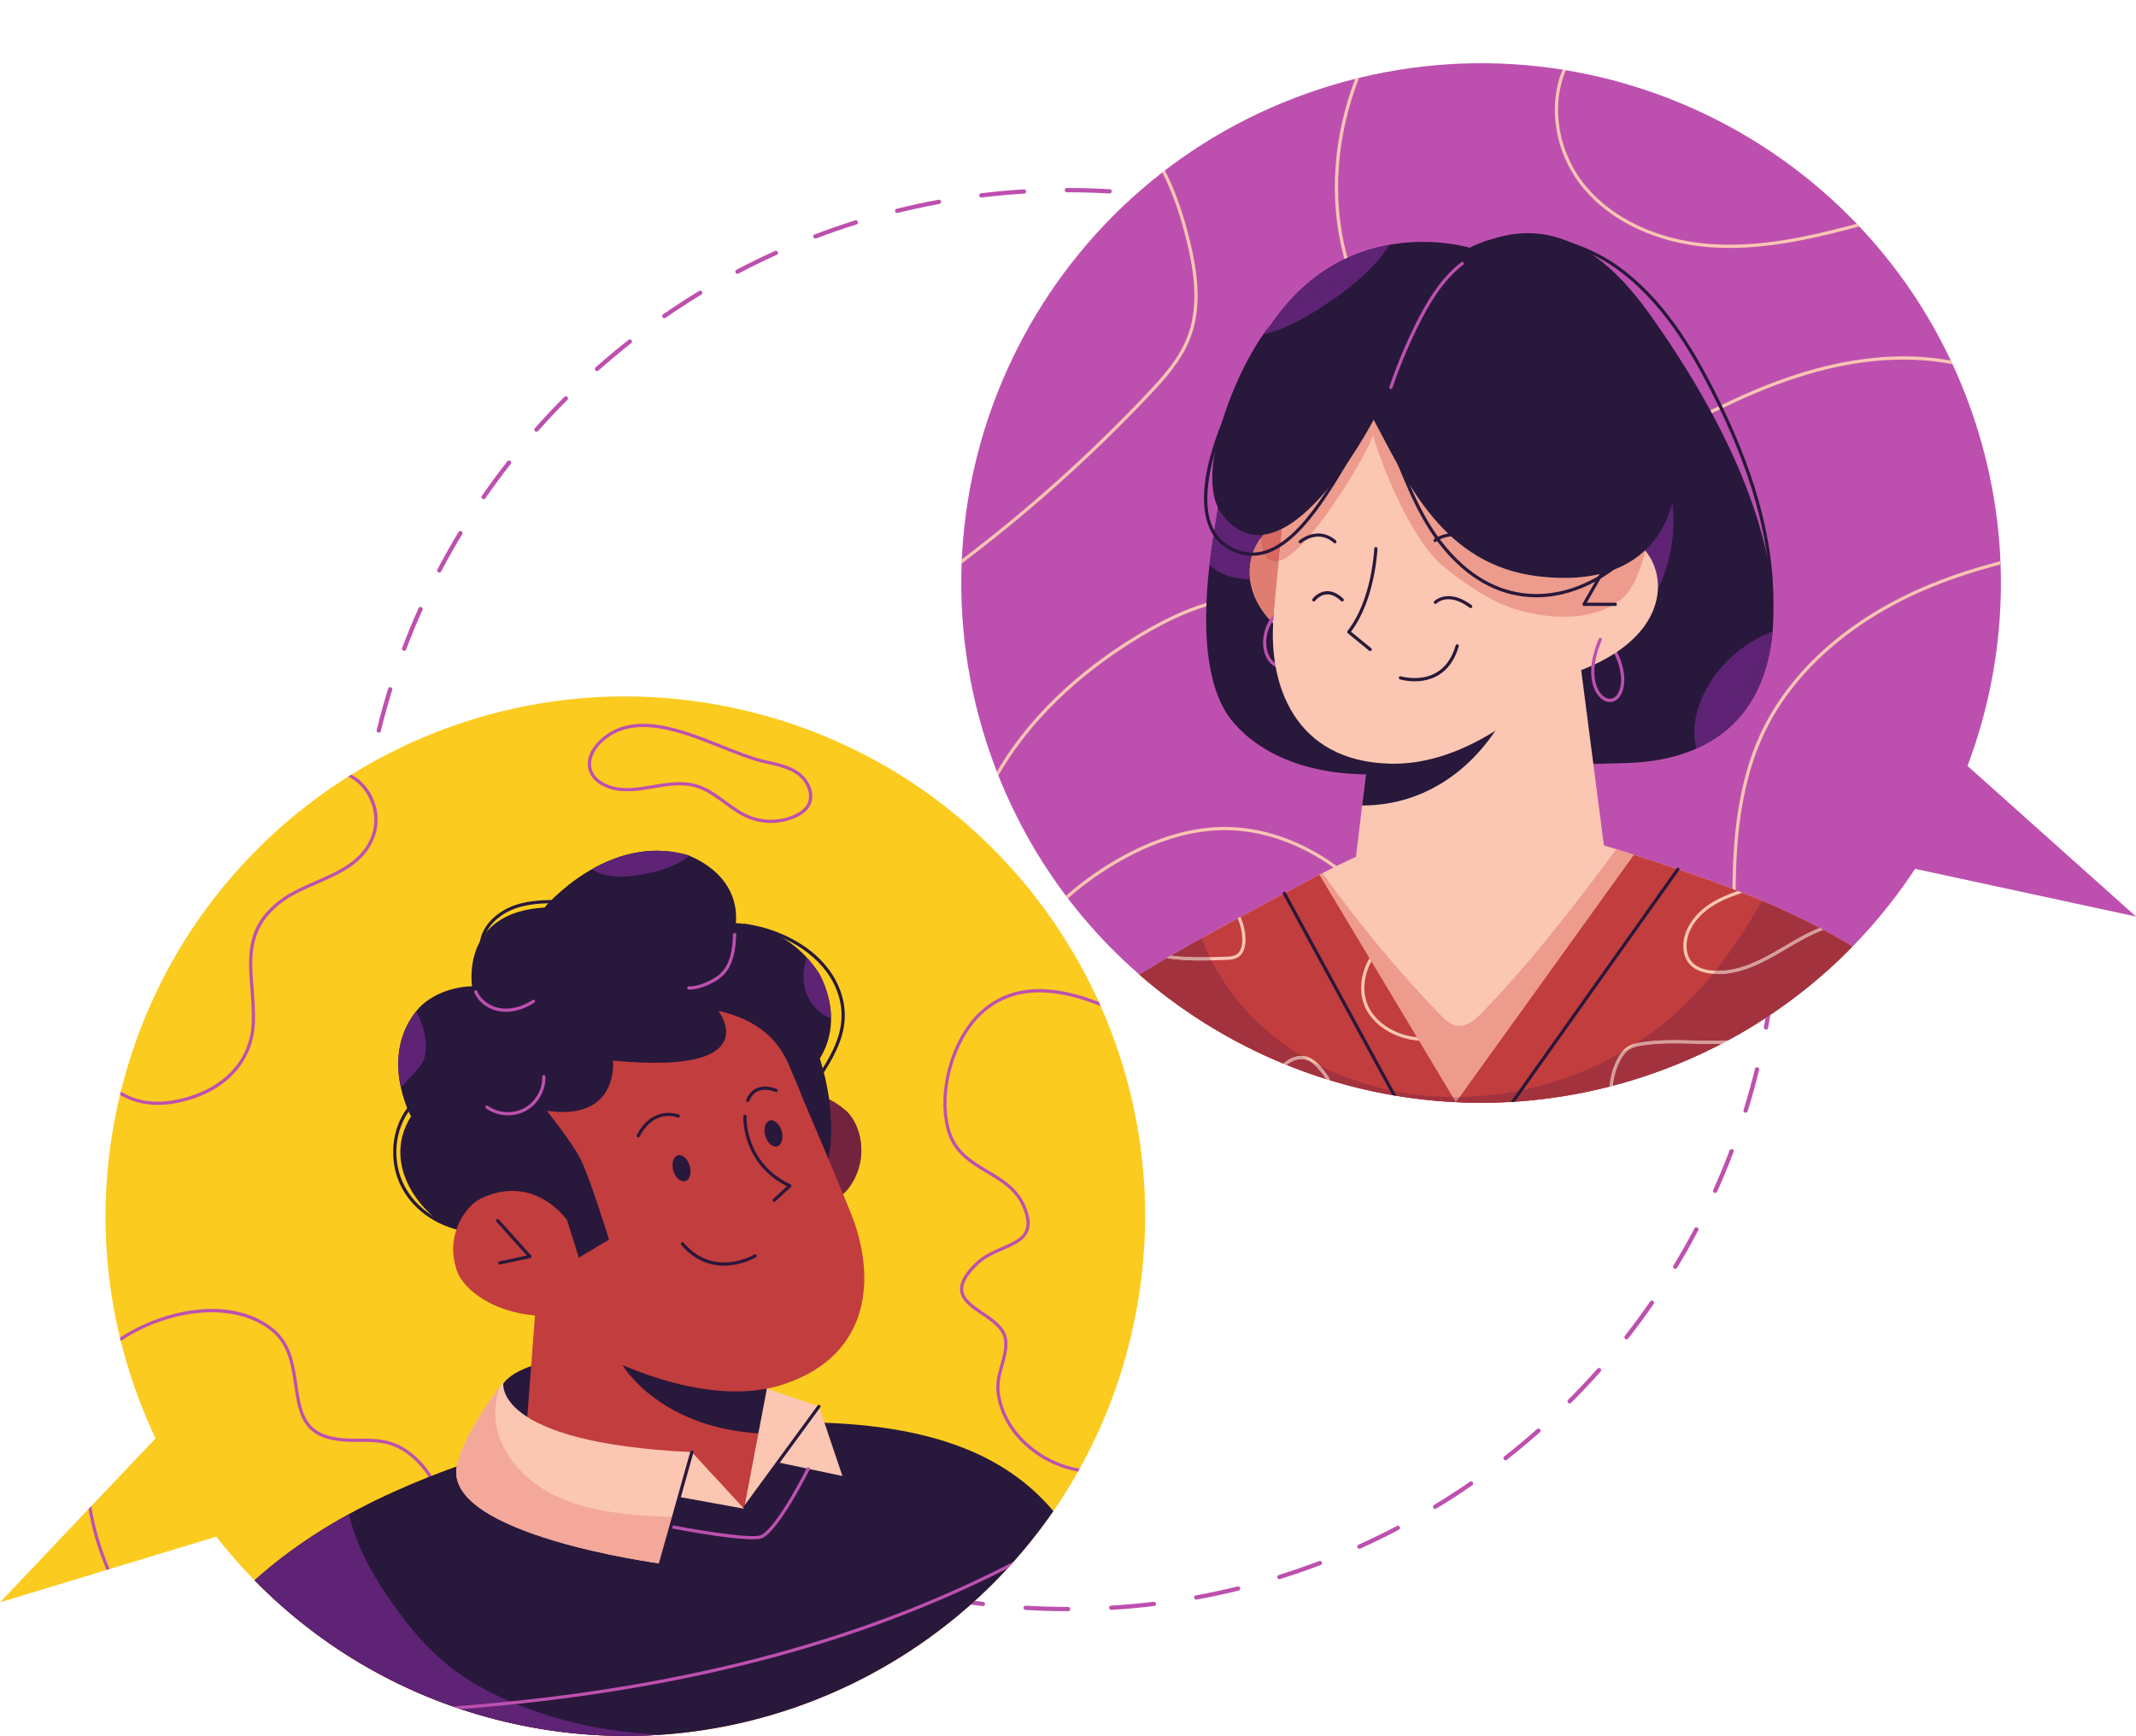 <?xml version="1.0" encoding="UTF-8"?><svg xmlns="http://www.w3.org/2000/svg" xmlns:xlink="http://www.w3.org/1999/xlink" height="406.4" preserveAspectRatio="xMidYMid meet" version="1.0" viewBox="0.0 -14.8 500.0 406.4" width="500.0" zoomAndPan="magnify"><defs><clipPath id="a"><path d="M 0 148 L 269 148 L 269 391.59 L 0 391.59 Z M 0 148"/></clipPath><clipPath id="b"><path d="M 59 316 L 236 316 L 236 391.59 L 59 391.59 Z M 59 316"/></clipPath><clipPath id="c"><path d="M 59 318 L 247 318 L 247 391.59 L 59 391.59 Z M 59 318"/></clipPath><clipPath id="d"><path d="M 59 339 L 156 339 L 156 391.59 L 59 391.59 Z M 59 339"/></clipPath></defs><g><g><path d="M 259.762 30.492 L 259.73 30.492 C 256.516 30.305 253.242 30.211 250 30.211 L 249.734 30.211 C 249.457 30.211 249.234 29.988 249.234 29.711 C 249.234 29.434 249.457 29.211 249.734 29.211 L 249.996 29.211 C 253.262 29.211 256.555 29.305 259.789 29.496 C 260.062 29.512 260.273 29.746 260.258 30.023 C 260.242 30.289 260.023 30.492 259.762 30.492 M 229.719 31.438 C 229.473 31.438 229.254 31.25 229.227 30.996 C 229.191 30.723 229.387 30.473 229.66 30.441 C 232.977 30.035 236.344 29.73 239.68 29.527 C 239.938 29.512 240.191 29.719 240.207 29.996 C 240.223 30.27 240.016 30.508 239.738 30.523 C 236.426 30.727 233.074 31.031 229.781 31.434 L 229.719 31.438 M 279.668 32.855 L 279.578 32.848 C 276.312 32.258 272.988 31.762 269.688 31.371 C 269.414 31.336 269.219 31.09 269.254 30.816 C 269.281 30.539 269.531 30.348 269.809 30.379 C 273.125 30.77 276.473 31.27 279.758 31.863 C 280.027 31.91 280.207 32.172 280.16 32.441 C 280.113 32.684 279.906 32.855 279.668 32.855 M 210.004 35.059 C 209.777 35.059 209.574 34.906 209.52 34.68 C 209.449 34.41 209.613 34.141 209.883 34.074 C 213.121 33.273 216.43 32.562 219.719 31.957 C 219.98 31.906 220.25 32.086 220.301 32.359 C 220.352 32.629 220.172 32.891 219.898 32.941 C 216.629 33.539 213.34 34.25 210.121 35.047 L 210.004 35.059 M 299.145 37.602 L 299 37.582 C 295.824 36.598 292.582 35.703 289.359 34.918 C 289.094 34.852 288.93 34.582 288.992 34.312 C 289.059 34.047 289.336 33.879 289.598 33.945 C 292.84 34.738 296.102 35.637 299.293 36.625 C 299.559 36.707 299.707 36.988 299.625 37.25 C 299.559 37.465 299.359 37.602 299.145 37.602 M 190.867 41.047 C 190.664 41.047 190.477 40.926 190.398 40.727 C 190.301 40.469 190.43 40.18 190.688 40.078 C 193.809 38.891 197.008 37.781 200.195 36.785 C 200.461 36.703 200.738 36.852 200.82 37.113 C 200.902 37.375 200.758 37.656 200.492 37.738 C 197.324 38.73 194.148 39.832 191.047 41.016 L 190.867 41.047 M 317.938 44.695 L 317.73 44.652 C 314.695 43.289 311.582 42.004 308.477 40.832 C 308.219 40.734 308.086 40.445 308.184 40.188 C 308.281 39.93 308.566 39.797 308.828 39.898 C 311.953 41.078 315.09 42.371 318.145 43.742 C 318.395 43.855 318.508 44.148 318.395 44.402 C 318.312 44.586 318.129 44.695 317.938 44.695 M 172.625 49.297 C 172.445 49.297 172.273 49.199 172.184 49.031 C 172.055 48.785 172.148 48.484 172.395 48.355 C 175.344 46.801 178.383 45.312 181.418 43.941 C 181.664 43.824 181.965 43.938 182.078 44.188 C 182.191 44.441 182.082 44.738 181.828 44.852 C 178.812 46.215 175.793 47.691 172.859 49.238 L 172.625 49.297 M 335.719 54.012 L 335.461 53.941 C 332.609 52.223 329.676 50.566 326.738 49.027 C 326.492 48.902 326.398 48.598 326.527 48.355 C 326.656 48.109 326.961 48.016 327.203 48.141 C 330.156 49.691 333.109 51.355 335.977 53.086 C 336.215 53.227 336.289 53.535 336.145 53.77 C 336.051 53.926 335.887 54.012 335.719 54.012 M 155.504 59.695 C 155.344 59.695 155.188 59.621 155.094 59.48 C 154.934 59.254 154.992 58.941 155.219 58.785 C 157.969 56.879 160.805 55.039 163.648 53.312 C 163.887 53.168 164.191 53.242 164.336 53.48 C 164.48 53.715 164.402 54.023 164.168 54.164 C 161.34 55.883 158.52 57.715 155.789 59.609 C 155.699 59.668 155.602 59.695 155.504 59.695 M 352.238 65.398 C 352.129 65.398 352.02 65.363 351.93 65.293 C 349.316 63.25 346.605 61.258 343.867 59.367 C 343.641 59.211 343.582 58.902 343.738 58.676 C 343.898 58.445 344.211 58.391 344.438 58.547 C 347.188 60.445 349.918 62.449 352.547 64.508 C 352.766 64.676 352.805 64.988 352.633 65.207 C 352.531 65.336 352.387 65.398 352.238 65.398 M 139.746 72.086 C 139.605 72.086 139.469 72.027 139.371 71.918 C 139.188 71.711 139.207 71.395 139.414 71.211 C 141.91 68.992 144.508 66.82 147.129 64.762 C 147.344 64.59 147.66 64.625 147.832 64.844 C 148.004 65.062 147.965 65.375 147.746 65.547 C 145.141 67.598 142.559 69.754 140.078 71.961 C 139.98 72.043 139.863 72.086 139.746 72.086 M 367.266 78.684 C 367.137 78.684 367.012 78.633 366.91 78.535 C 364.559 76.188 362.105 73.887 359.621 71.691 C 359.414 71.508 359.395 71.191 359.578 70.984 C 359.762 70.777 360.078 70.758 360.281 70.941 C 362.781 73.148 365.25 75.469 367.617 77.828 C 367.812 78.023 367.812 78.34 367.621 78.535 C 367.523 78.633 367.395 78.684 367.266 78.684 M 125.578 86.277 C 125.461 86.277 125.344 86.234 125.246 86.152 C 125.039 85.969 125.02 85.652 125.203 85.445 C 127.414 82.945 129.734 80.48 132.098 78.113 C 132.289 77.918 132.605 77.918 132.805 78.113 C 132.996 78.309 132.996 78.625 132.805 78.82 C 130.457 81.172 128.152 83.625 125.953 86.109 C 125.855 86.219 125.719 86.277 125.578 86.277 M 380.586 93.664 C 380.438 93.664 380.293 93.598 380.195 93.473 C 378.148 90.871 375.988 88.293 373.777 85.805 C 373.594 85.602 373.613 85.285 373.82 85.102 C 374.023 84.918 374.34 84.938 374.527 85.145 C 376.75 87.641 378.922 90.238 380.98 92.855 C 381.148 93.07 381.113 93.387 380.895 93.559 C 380.805 93.629 380.695 93.664 380.586 93.664 M 113.211 102.07 C 113.113 102.07 113.016 102.043 112.93 101.984 C 112.699 101.828 112.645 101.516 112.801 101.289 C 114.695 98.543 116.699 95.816 118.766 93.18 C 118.934 92.961 119.246 92.926 119.465 93.094 C 119.684 93.266 119.723 93.578 119.551 93.797 C 117.5 96.418 115.508 99.129 113.621 101.855 C 113.527 101.996 113.371 102.07 113.211 102.07 M 392.012 110.129 C 391.844 110.129 391.68 110.043 391.586 109.887 C 389.859 107.055 388.027 104.234 386.137 101.512 C 385.98 101.285 386.035 100.973 386.262 100.816 C 386.488 100.656 386.801 100.715 386.961 100.941 C 388.859 103.68 390.703 106.516 392.438 109.367 C 392.582 109.605 392.508 109.91 392.27 110.055 L 392.012 110.129 M 102.832 119.246 L 102.598 119.191 C 102.355 119.062 102.262 118.758 102.391 118.516 C 103.945 115.551 105.609 112.598 107.336 109.742 C 107.48 109.508 107.785 109.434 108.023 109.574 C 108.258 109.715 108.332 110.023 108.191 110.262 C 106.477 113.098 104.82 116.031 103.273 118.98 C 103.184 119.148 103.012 119.246 102.832 119.246 M 401.363 127.84 C 401.176 127.84 400.992 127.73 400.91 127.543 C 399.543 124.527 398.062 121.512 396.516 118.578 C 396.387 118.332 396.477 118.031 396.723 117.902 C 396.965 117.773 397.27 117.863 397.398 118.109 C 398.957 121.062 400.445 124.098 401.82 127.133 C 401.934 127.383 401.82 127.68 401.57 127.793 L 401.363 127.84 M 94.598 137.562 L 94.422 137.527 C 94.164 137.43 94.035 137.145 94.133 136.883 C 95.316 133.754 96.609 130.621 97.98 127.57 C 98.094 127.32 98.391 127.207 98.645 127.32 C 98.895 127.434 99.008 127.73 98.895 127.98 C 97.531 131.012 96.242 134.129 95.066 137.238 C 94.992 137.438 94.801 137.562 94.598 137.562 M 408.508 146.555 C 408.293 146.555 408.098 146.418 408.027 146.203 C 407.035 143.035 405.934 139.859 404.75 136.758 C 404.652 136.5 404.781 136.211 405.039 136.113 C 405.301 136.016 405.586 136.145 405.684 136.402 C 406.875 139.52 407.984 142.719 408.984 145.906 C 409.066 146.168 408.922 146.449 408.656 146.531 L 408.508 146.555 M 88.656 156.73 L 88.539 156.715 C 88.27 156.648 88.105 156.379 88.172 156.109 C 88.965 152.871 89.867 149.609 90.855 146.414 C 90.938 146.152 91.211 146.004 91.48 146.086 C 91.746 146.168 91.895 146.449 91.812 146.711 C 90.828 149.887 89.93 153.125 89.145 156.348 C 89.086 156.578 88.883 156.73 88.656 156.73 M 413.328 166.016 C 413.094 166.016 412.883 165.848 412.84 165.605 C 412.234 162.34 411.527 159.051 410.73 155.832 C 410.664 155.562 410.824 155.293 411.094 155.227 C 411.363 155.16 411.633 155.324 411.699 155.594 C 412.504 158.828 413.215 162.137 413.82 165.426 C 413.871 165.695 413.691 165.957 413.422 166.008 L 413.328 166.016 M 85.09 176.461 L 85.027 176.457 C 84.754 176.422 84.559 176.176 84.594 175.898 C 84.984 172.582 85.488 169.234 86.082 165.953 C 86.133 165.68 86.395 165.5 86.66 165.547 C 86.934 165.598 87.113 165.859 87.066 166.129 C 86.477 169.391 85.977 172.719 85.586 176.02 C 85.555 176.273 85.34 176.461 85.09 176.461 M 415.766 185.914 C 415.504 185.914 415.281 185.711 415.266 185.445 C 415.062 182.125 414.754 178.773 414.352 175.488 C 414.316 175.215 414.512 174.965 414.785 174.934 C 415.051 174.891 415.309 175.094 415.344 175.367 C 415.746 178.672 416.059 182.043 416.266 185.383 C 416.281 185.66 416.07 185.898 415.797 185.914 L 415.766 185.914 M 83.914 196.473 C 83.641 196.473 83.414 196.25 83.414 195.973 L 83.414 195.797 C 83.414 192.512 83.512 189.188 83.703 185.918 C 83.719 185.645 83.961 185.434 84.23 185.449 C 84.508 185.465 84.719 185.703 84.703 185.977 C 84.512 189.227 84.414 192.531 84.414 195.797 L 84.414 195.973 C 84.414 196.25 84.191 196.473 83.914 196.473 M 415.785 206.316 L 415.758 206.316 C 415.48 206.301 415.27 206.062 415.285 205.789 C 415.484 202.477 415.586 199.113 415.586 195.797 L 415.586 195.441 C 415.586 195.164 415.809 194.941 416.086 194.941 C 416.359 194.941 416.586 195.164 416.586 195.441 L 416.586 195.797 C 416.586 199.133 416.484 202.516 416.285 205.848 C 416.27 206.113 416.051 206.316 415.785 206.316 M 85.129 216.488 C 84.883 216.488 84.664 216.301 84.637 216.047 C 84.234 212.746 83.926 209.379 83.723 206.031 C 83.707 205.754 83.918 205.516 84.195 205.5 C 84.473 205.48 84.707 205.695 84.723 205.969 C 84.926 209.297 85.23 212.648 85.629 215.926 C 85.66 216.199 85.465 216.449 85.191 216.484 L 85.129 216.488 M 413.395 226.223 L 413.305 226.215 C 413.031 226.168 412.852 225.906 412.902 225.637 C 413.496 222.367 413.996 219.039 414.395 215.746 C 414.426 215.473 414.676 215.281 414.949 215.312 C 415.223 215.344 415.418 215.594 415.387 215.867 C 414.988 219.18 414.484 222.527 413.887 225.812 C 413.844 226.055 413.633 226.223 413.395 226.223 M 88.742 236.207 C 88.52 236.207 88.312 236.055 88.258 235.828 C 87.457 232.578 86.746 229.27 86.148 225.992 C 86.098 225.719 86.277 225.461 86.547 225.41 C 86.816 225.359 87.082 225.539 87.133 225.812 C 87.727 229.066 88.434 232.355 89.227 235.59 C 89.293 235.855 89.133 236.129 88.863 236.191 L 88.742 236.207 M 408.613 245.695 L 408.465 245.672 C 408.199 245.59 408.055 245.312 408.137 245.047 C 409.117 241.883 410.02 238.645 410.812 235.414 C 410.879 235.145 411.148 234.977 411.418 235.047 C 411.688 235.113 411.852 235.383 411.785 235.652 C 410.988 238.902 410.078 242.16 409.09 245.344 C 409.023 245.559 408.824 245.695 408.613 245.695 M 94.719 255.348 C 94.52 255.348 94.328 255.223 94.254 255.023 C 93.066 251.898 91.957 248.699 90.965 245.516 C 90.883 245.254 91.027 244.973 91.289 244.891 C 91.559 244.809 91.836 244.957 91.918 245.219 C 92.906 248.383 94.008 251.562 95.188 254.668 C 95.285 254.926 95.156 255.215 94.898 255.312 L 94.719 255.348 M 401.488 264.473 L 401.285 264.43 C 401.031 264.316 400.922 264.02 401.031 263.77 C 402.398 260.742 403.688 257.633 404.867 254.52 C 404.969 254.262 405.258 254.129 405.516 254.227 C 405.773 254.324 405.902 254.613 405.805 254.871 C 404.613 258.004 403.316 261.137 401.945 264.18 C 401.859 264.363 401.68 264.473 401.488 264.473 M 102.961 273.59 C 102.781 273.59 102.609 273.492 102.52 273.324 C 100.969 270.379 99.484 267.34 98.105 264.297 C 97.992 264.047 98.105 263.75 98.355 263.637 C 98.605 263.523 98.906 263.633 99.02 263.887 C 100.387 266.91 101.859 269.93 103.402 272.859 C 103.531 273.102 103.438 273.406 103.195 273.531 L 102.961 273.59 M 392.145 282.238 L 391.887 282.168 C 391.648 282.023 391.574 281.719 391.719 281.48 C 393.441 278.637 395.098 275.703 396.645 272.766 C 396.773 272.523 397.074 272.43 397.316 272.559 C 397.562 272.688 397.656 272.988 397.527 273.23 C 395.977 276.188 394.309 279.137 392.57 282 C 392.48 282.152 392.312 282.238 392.145 282.238 M 113.352 290.719 C 113.191 290.719 113.035 290.645 112.941 290.504 C 111.043 287.762 109.203 284.926 107.469 282.07 C 107.324 281.836 107.402 281.527 107.637 281.383 C 107.871 281.242 108.18 281.316 108.324 281.551 C 110.047 284.391 111.875 287.211 113.762 289.934 C 113.922 290.164 113.863 290.473 113.637 290.633 C 113.551 290.691 113.449 290.719 113.352 290.719 M 380.734 298.742 C 380.625 298.742 380.516 298.707 380.426 298.637 C 380.207 298.465 380.172 298.152 380.34 297.934 C 382.395 295.316 384.391 292.605 386.277 289.879 C 386.434 289.652 386.742 289.598 386.973 289.754 C 387.199 289.91 387.258 290.223 387.098 290.449 C 385.203 293.191 383.191 295.918 381.129 298.551 C 381.027 298.676 380.883 298.742 380.734 298.742 M 125.73 306.484 C 125.594 306.484 125.453 306.426 125.355 306.316 C 123.141 303.816 120.973 301.219 118.91 298.598 C 118.738 298.379 118.777 298.062 118.996 297.895 C 119.211 297.723 119.523 297.762 119.695 297.98 C 121.746 300.586 123.902 303.168 126.105 305.652 C 126.289 305.859 126.27 306.176 126.062 306.359 C 125.969 306.441 125.848 306.484 125.73 306.484 M 367.426 313.746 C 367.297 313.746 367.172 313.699 367.07 313.602 C 366.879 313.406 366.879 313.09 367.07 312.895 C 369.422 310.543 371.73 308.094 373.93 305.613 C 374.113 305.406 374.43 305.387 374.637 305.57 C 374.844 305.754 374.859 306.07 374.68 306.277 C 372.465 308.773 370.145 311.238 367.777 313.602 C 367.684 313.699 367.555 313.746 367.426 313.746 M 139.914 320.656 C 139.797 320.656 139.68 320.617 139.586 320.531 C 137.082 318.316 134.617 315.996 132.258 313.637 C 132.062 313.441 132.062 313.125 132.258 312.93 C 132.453 312.734 132.77 312.734 132.965 312.93 C 135.312 315.273 137.762 317.582 140.246 319.781 C 140.453 319.965 140.473 320.281 140.289 320.488 C 140.191 320.602 140.055 320.656 139.914 320.656 M 352.422 327.047 C 352.273 327.047 352.129 326.98 352.027 326.855 C 351.859 326.637 351.895 326.324 352.113 326.152 C 354.727 324.102 357.312 321.945 359.789 319.75 C 359.996 319.566 360.312 319.582 360.496 319.793 C 360.68 319.996 360.66 320.312 360.453 320.496 C 357.961 322.707 355.359 324.875 352.73 326.941 C 352.641 327.012 352.531 327.047 352.422 327.047 M 155.703 333.031 C 155.605 333.031 155.508 333.004 155.422 332.945 C 152.672 331.043 149.941 329.035 147.312 326.977 C 147.098 326.805 147.059 326.492 147.23 326.273 C 147.398 326.055 147.715 326.02 147.934 326.188 C 150.543 328.234 153.254 330.23 155.988 332.121 C 156.215 332.277 156.273 332.59 156.113 332.816 C 156.02 332.957 155.863 333.031 155.703 333.031 M 335.941 338.445 C 335.77 338.445 335.605 338.359 335.512 338.203 C 335.367 337.969 335.445 337.66 335.68 337.516 C 338.512 335.801 341.332 333.973 344.066 332.082 C 344.293 331.926 344.605 331.98 344.762 332.211 C 344.922 332.438 344.863 332.75 344.637 332.906 C 341.887 334.809 339.047 336.648 336.199 338.371 L 335.941 338.445 M 172.875 343.422 L 172.641 343.367 C 169.688 341.812 166.734 340.148 163.871 338.414 C 163.637 338.27 163.562 337.965 163.703 337.727 C 163.848 337.492 164.156 337.418 164.391 337.559 C 167.238 339.281 170.172 340.938 173.105 342.48 C 173.352 342.609 173.445 342.91 173.316 343.156 C 173.227 343.324 173.055 343.422 172.875 343.422 M 318.215 347.77 C 318.023 347.77 317.844 347.66 317.758 347.473 C 317.645 347.223 317.758 346.926 318.012 346.812 C 321.031 345.449 324.055 343.977 326.984 342.434 C 327.227 342.305 327.527 342.398 327.66 342.641 C 327.789 342.887 327.695 343.188 327.449 343.316 C 324.5 344.867 321.461 346.352 318.422 347.723 L 318.215 347.77 M 191.184 351.664 L 191.008 351.633 C 187.879 350.445 184.746 349.148 181.699 347.777 C 181.445 347.664 181.336 347.367 181.445 347.117 C 181.562 346.863 181.859 346.754 182.109 346.863 C 185.141 348.23 188.254 349.52 191.359 350.695 C 191.621 350.793 191.75 351.082 191.652 351.34 C 191.574 351.543 191.387 351.664 191.184 351.664 M 299.488 354.879 C 299.273 354.879 299.078 354.742 299.012 354.527 C 298.93 354.266 299.074 353.984 299.34 353.902 C 302.504 352.918 305.684 351.816 308.789 350.641 C 309.047 350.539 309.336 350.672 309.438 350.93 C 309.531 351.188 309.402 351.477 309.145 351.574 C 306.02 352.762 302.82 353.867 299.637 354.859 L 299.488 354.879 M 210.352 357.617 L 210.23 357.602 C 206.988 356.809 203.73 355.902 200.535 354.914 C 200.273 354.832 200.125 354.551 200.207 354.285 C 200.289 354.023 200.562 353.875 200.832 353.957 C 204.008 354.941 207.246 355.844 210.469 356.629 C 210.734 356.695 210.902 356.969 210.836 357.234 C 210.777 357.465 210.574 357.617 210.352 357.617 M 280.02 359.672 C 279.781 359.672 279.57 359.504 279.527 359.262 C 279.48 358.992 279.656 358.73 279.93 358.68 C 283.191 358.086 286.48 357.383 289.707 356.59 C 289.98 356.52 290.246 356.688 290.312 356.953 C 290.379 357.223 290.215 357.492 289.945 357.559 C 286.699 358.355 283.391 359.066 280.109 359.664 L 280.02 359.672 M 230.074 361.195 L 230.016 361.191 C 226.699 360.797 223.355 360.293 220.066 359.695 C 219.797 359.648 219.617 359.387 219.664 359.117 C 219.715 358.844 219.98 358.664 220.246 358.715 C 223.512 359.305 226.84 359.805 230.137 360.199 C 230.41 360.23 230.605 360.48 230.57 360.754 C 230.539 361.008 230.324 361.195 230.074 361.195 M 260.117 362.074 C 259.855 362.074 259.633 361.871 259.617 361.605 C 259.602 361.328 259.809 361.094 260.086 361.078 C 263.406 360.879 266.758 360.574 270.047 360.18 C 270.301 360.145 270.566 360.34 270.602 360.613 C 270.633 360.891 270.438 361.137 270.164 361.172 C 266.855 361.57 263.484 361.875 260.145 362.074 L 260.117 362.074 M 250.09 362.379 L 250 362.379 C 246.684 362.379 243.328 362.281 240.035 362.086 C 239.762 362.07 239.551 361.832 239.566 361.559 C 239.582 361.281 239.855 361.078 240.094 361.09 C 243.367 361.281 246.703 361.379 250 361.379 C 250.277 361.379 250.543 361.602 250.543 361.879 C 250.543 362.156 250.363 362.379 250.09 362.379" fill="#bd50af"/></g><g><path d="M 460.562 164.504 C 469.957 139.566 471.27 111.387 462.391 84.07 C 441.617 20.18 372.98 -14.777 309.09 5.992 C 245.191 26.766 210.234 95.402 231.008 159.293 C 251.781 223.188 320.414 258.145 384.309 237.375 C 411.625 228.492 433.645 210.863 448.289 188.598 L 500 199.762 L 460.562 164.504" fill="#bd50af"/></g><g><path d="M 368.34 205.852 C 367.863 184.535 365.527 162.84 351.789 148.512 C 343.129 139.477 331.078 134.648 319.48 130.48 C 309.664 126.953 300.02 123.863 290.039 124.832 C 280.867 125.719 272.52 130.145 267.035 133.398 C 256.211 139.816 242.426 150.363 233.352 165.848 C 233.469 166.145 233.586 166.438 233.703 166.734 C 242.691 151.105 256.555 140.484 267.418 134.043 C 272.84 130.828 281.09 126.453 290.113 125.578 C 299.941 124.625 309.492 127.688 319.227 131.188 C 330.742 135.324 342.699 140.113 351.25 149.027 C 364.809 163.172 367.117 184.703 367.59 205.867 L 367.625 207.352 C 367.875 218.676 368.133 230.215 370.348 241.016 C 370.594 240.969 370.84 240.918 371.086 240.867 C 368.879 230.121 368.621 218.617 368.375 207.336 L 368.34 205.852 M 443.098 69.426 C 447.91 69.246 452.586 69.605 457.035 70.445 C 456.906 70.168 456.785 69.883 456.652 69.605 C 452.301 68.824 447.746 68.496 443.07 68.676 C 431.5 69.109 419.227 72.422 405.539 78.805 C 404.617 79.238 403.695 79.68 402.773 80.121 C 398.906 81.965 394.914 83.875 390.75 85.055 C 384.445 86.84 377.898 86.938 372.336 86.797 C 363.172 86.562 356.359 85.555 350.25 83.527 C 333.59 77.996 319.809 62.699 315.148 44.562 C 311.758 31.367 312.887 16.902 318.133 3.43 C 317.832 3.504 317.531 3.582 317.234 3.656 C 312.102 17.133 311.031 31.566 314.422 44.75 C 319.145 63.129 333.113 78.629 350.016 84.238 C 356.195 86.293 363.074 87.312 372.316 87.547 C 377.941 87.688 384.555 87.586 390.953 85.773 C 395.18 84.578 399.203 82.656 403.094 80.797 C 404.016 80.355 404.938 79.918 405.855 79.484 C 419.449 73.145 431.633 69.855 443.098 69.426 M 399.965 43.051 C 401.609 43.18 403.254 43.238 404.891 43.238 C 414.43 43.238 423.785 41.191 432.57 38.91 C 433.453 38.68 434.332 38.438 435.215 38.203 C 435.02 37.996 434.828 37.785 434.633 37.582 C 433.883 37.781 433.133 37.988 432.383 38.184 C 422.152 40.84 411.152 43.18 400.023 42.301 C 388.102 41.359 377.621 36.461 371.27 28.855 C 364.715 21.004 362.949 10.07 366.539 1.645 C 366.285 1.602 366.031 1.555 365.773 1.512 C 362.176 10.172 364.004 21.324 370.695 29.336 C 377.176 37.094 387.844 42.094 399.965 43.051 M 285.363 178.812 C 278.367 179.062 270.977 181.242 263.402 185.289 C 258.418 187.949 253.762 191.18 249.52 194.906 C 249.668 195.105 249.82 195.305 249.977 195.5 C 254.188 191.801 258.805 188.594 263.754 185.949 C 271.227 181.961 278.508 179.809 285.395 179.559 C 301.637 178.973 318.434 189.414 328.211 206.152 C 334.969 217.727 338.07 230.715 339.688 243.16 C 339.941 243.176 340.195 243.184 340.449 243.195 C 338.828 230.633 335.699 217.496 328.855 205.773 C 318.941 188.801 301.871 178.207 285.363 178.812 M 268.984 77.863 C 272.938 73.68 276.648 69.496 278.648 64.293 C 281.777 56.141 279.996 46.875 277.844 38.887 C 276.41 33.586 274.688 28.992 272.684 25.109 C 272.484 25.262 272.281 25.414 272.078 25.57 C 274.031 29.383 275.715 33.883 277.117 39.086 C 279.242 46.953 281.004 56.07 277.949 64.023 C 276 69.102 272.34 73.223 268.438 77.348 C 255.109 91.445 240.613 104.438 225.148 116.148 C 225.137 116.473 225.113 116.797 225.102 117.121 C 240.785 105.285 255.484 92.145 268.984 77.863 M 468.301 117.344 C 462.898 118.746 457.539 120.441 452.336 122.562 C 433.551 130.223 419.453 142.66 412.637 157.59 C 407.379 169.109 406.516 182.09 406.324 190.855 C 406.215 195.922 406.27 201.773 408.312 207.105 C 409.941 211.34 412.812 215.102 415.375 218.293 C 416.016 219.094 416.688 219.906 417.375 220.719 C 417.172 220.867 416.973 221.016 416.766 221.16 C 416.086 220.355 415.422 219.551 414.789 218.766 C 412.191 215.527 409.281 211.711 407.613 207.371 C 405.52 201.914 405.465 195.977 405.574 190.836 C 405.77 182.008 406.641 168.922 411.953 157.277 C 418.852 142.176 433.09 129.602 452.055 121.871 C 457.344 119.715 462.781 117.996 468.266 116.578 C 468.273 116.832 468.289 117.09 468.301 117.344" fill="#fbc6b2"/></g><g><path d="M 380.363 163.836 C 391.156 163.617 410.152 160.207 414.383 137.246 C 417.945 117.891 408.34 91.066 388.949 62.738 C 382.074 52.688 367.527 31.457 344.301 43.27 C 344.301 43.27 312.449 33.211 294.492 66.16 C 288.992 76.254 289.719 75.387 284.02 110.934 C 282.195 122.312 279.926 144.121 288.723 154.34 C 294.855 161.465 306.266 167.328 324.34 166.395 C 339.09 165.633 365.598 164.137 380.363 163.836" fill="#28183b"/></g><g><path d="M 388.09 123.121 C 388.246 119.621 387.082 116.438 385.184 114.148 C 385.207 114.055 385.23 113.961 385.254 113.867 C 388.453 110.766 390.402 106.883 391.48 102.883 C 392.215 109.234 391.383 115.707 388.625 121.949 C 388.445 122.359 388.266 122.75 388.09 123.121" fill="#5e2375"/></g><g><path d="M 292.637 120.855 C 292.156 120.828 291.68 120.793 291.203 120.742 C 288.449 120.453 285.621 119.703 283.574 117.836 C 283.418 117.691 283.277 117.535 283.133 117.383 C 283.406 115.02 283.719 112.824 284.02 110.934 C 284.418 108.461 284.781 106.168 285.117 104.035 C 285.348 104.496 285.609 104.926 285.902 105.32 C 288.617 108.969 291.586 110.449 294.613 110.449 C 294.773 110.449 294.934 110.445 295.094 110.438 C 295.098 110.699 295.105 110.957 295.117 111.207 C 293.523 113.309 292.531 116.082 292.531 119.129 C 292.531 119.695 292.566 120.273 292.637 120.855" fill="#5e2375"/></g><g><path d="M 368.441 129.031 L 376.387 190.398 L 316.684 191.754 L 323.305 136.914 L 368.441 129.031" fill="#fbc6b2"/></g><g><path d="M 320.379 116.777 C 320.379 116.777 315.551 105.43 301.484 107.27 C 291.426 108.582 284.699 128.762 310.504 138.707 L 320.379 116.777" fill="#fbc6b2"/></g><g><path d="M 298.023 131.105 C 294.102 127.203 292.531 122.953 292.531 119.129 C 292.531 116.082 293.523 113.309 295.117 111.207 C 295.285 114.504 296.254 116.613 298.453 116.613 C 298.734 116.613 299.039 116.578 299.363 116.508 C 298.832 121.832 298.383 126.574 298.102 129.949 C 298.07 130.332 298.043 130.719 298.023 131.105" fill="#df7d73"/></g><g><path d="M 299.168 141.516 L 299.055 141.5 C 297.355 140.949 296.129 139.27 295.77 137.008 C 295.312 134.133 296.305 130.172 299.559 127.793 C 299.727 127.672 299.961 127.707 300.082 127.875 C 300.203 128.043 300.168 128.277 300 128.398 C 297.004 130.59 296.086 134.242 296.512 136.891 C 296.824 138.867 297.863 140.324 299.285 140.785 C 299.48 140.852 299.59 141.062 299.523 141.258 C 299.473 141.418 299.328 141.516 299.168 141.516" fill="#bd50af"/></g><g><path d="M 355.016 147 C 357.273 141.617 323.305 136.91 323.305 136.91 L 318.129 165.289 L 319.734 166.469 L 318.855 173.758 C 334.379 173.805 347.875 164.035 355.016 147" fill="#28183b"/></g><g><path d="M 376.855 149.539 C 376.535 149.539 376.199 149.48 375.863 149.363 C 375.668 149.297 375.566 149.082 375.633 148.887 C 375.703 148.691 375.918 148.59 376.113 148.656 C 377.25 149.055 378.004 148.504 378.438 147.977 C 379.938 146.129 380 141.629 377.168 136.93 C 377.062 136.75 377.117 136.52 377.297 136.414 C 377.473 136.309 377.703 136.363 377.809 136.539 C 380.852 141.59 380.723 146.352 379.02 148.449 C 378.438 149.164 377.68 149.539 376.855 149.539" fill="#bd50af"/></g><g><path d="M 304.012 72.707 C 304.012 72.707 299.344 114.902 298.102 129.949 C 296.859 145.047 302.734 163.48 325.52 163.984 C 342.816 164.371 360.82 151.109 375.141 132.48 L 381.934 77.961 L 304.012 72.707" fill="#fbc6b2"/></g><g><path d="M 360.254 120.141 C 360.254 120.141 365.082 108.793 379.148 110.633 C 389.207 111.945 395.934 132.121 370.133 142.07 L 360.254 120.141" fill="#fbc6b2"/></g><g><path d="M 295.117 111.207 C 295.105 110.957 295.098 110.699 295.094 110.438 C 295.332 110.426 295.57 110.402 295.812 110.371 C 295.57 110.637 295.34 110.914 295.117 111.207" fill="#7b2764"/></g><g><path d="M 298.453 116.613 C 296.254 116.613 295.285 114.504 295.117 111.207 C 295.34 110.914 295.57 110.637 295.812 110.371 C 297.25 110.195 298.695 109.703 300.129 108.98 C 299.863 111.562 299.605 114.094 299.363 116.508 C 299.039 116.578 298.734 116.613 298.453 116.613" fill="#d76862"/></g><g><path d="M 385.184 114.148 C 385.148 114.109 385.117 114.07 385.082 114.031 C 385.141 113.977 385.195 113.922 385.254 113.867 C 385.23 113.961 385.207 114.055 385.184 114.148" fill="#7b2764"/></g><g><path d="M 364.488 129.543 C 361.508 129.402 358.52 128.875 355.742 128.113 C 349.215 126.324 343.559 122.285 338.242 118.098 C 330.844 112.262 324.148 96.219 321.406 87.199 C 319.102 93.297 305.727 115.102 299.363 116.508 C 299.605 114.094 299.863 111.562 300.129 108.98 C 311.227 103.352 321.547 83.48 321.547 83.48 C 329.398 97.98 337.742 117.551 360.254 120.141 L 364.488 129.543" fill="#ed9b8c"/></g><g><path d="M 366.051 129.578 C 365.531 129.578 365.008 129.566 364.488 129.543 L 360.254 120.141 C 362.344 120.383 364.305 120.496 366.145 120.496 C 374.941 120.496 381.004 117.895 385.082 114.031 C 385.117 114.07 385.148 114.109 385.184 114.148 C 384.188 118.133 382.309 123.316 379.434 125.559 C 375.707 128.465 370.934 129.578 366.051 129.578" fill="#ed9b8c"/></g><g><path d="M 378.117 127.047 L 370.785 127.047 C 370.652 127.047 370.527 126.977 370.461 126.859 C 370.395 126.746 370.395 126.602 370.461 126.488 L 376.191 116.488 C 376.297 116.309 376.527 116.246 376.703 116.348 C 376.887 116.453 376.945 116.68 376.844 116.859 L 371.434 126.297 L 378.117 126.297 C 378.324 126.297 378.492 126.465 378.492 126.672 C 378.492 126.879 378.324 127.047 378.117 127.047" fill="#28183b"/></g><g><path d="M 308.172 190.328 C 289.426 200.258 276.223 207.488 266.723 213.363 C 297.898 240.512 342.137 251.086 384.309 237.375 C 403.66 231.082 420.336 220.383 433.633 206.773 C 415.934 196.078 397.355 190.184 382.984 185.48 C 353.129 175.707 336.949 175.086 308.172 190.328" fill="#fbc6b2"/></g><g><path d="M 382.852 185.438 L 382.848 185.438 C 382.797 185.418 382.746 185.402 382.695 185.387 C 382.746 185.402 382.801 185.418 382.852 185.438" fill="#ce3ea7"/></g><g><path d="M 340.66 242.027 C 340.473 242.027 340.281 242.027 340.09 242.023 L 321.027 210.25 L 320.703 209.711 L 308.859 189.973 C 308.645 190.086 308.434 190.191 308.215 190.305 C 308.676 190.062 309.125 189.836 309.578 189.598 C 317.926 201.273 327.105 212.352 337.059 222.688 C 338.191 223.871 339.465 225.109 341.09 225.336 C 341.273 225.359 341.453 225.371 341.629 225.371 C 343.691 225.371 345.5 223.754 346.977 222.223 C 358.434 210.355 368.52 197.27 378.352 184.008 C 379.77 184.445 381.215 184.902 382.695 185.387 C 382.746 185.402 382.797 185.418 382.848 185.438 C 382.719 185.395 382.59 185.352 382.453 185.309 L 341.652 242.02 C 341.324 242.023 340.992 242.027 340.66 242.027 M 425.289 214.551 C 425.297 214.543 425.305 214.535 425.312 214.531 C 425.305 214.535 425.297 214.543 425.289 214.551 M 425.371 214.48 C 428.195 212.082 430.898 209.562 433.477 206.934 C 433.492 206.914 433.512 206.895 433.531 206.875 C 433.535 206.871 433.543 206.863 433.551 206.855 C 433.578 206.828 433.605 206.801 433.633 206.773 C 431.008 209.461 428.254 212.031 425.371 214.48" fill="#ed9b8c"/></g><g><path d="M 331.141 144.691 C 329.223 144.691 327.812 144.273 327.707 144.242 C 327.512 144.184 327.398 143.973 327.461 143.773 C 327.52 143.578 327.73 143.469 327.926 143.523 C 327.969 143.539 332.289 144.809 336.008 142.789 C 338.262 141.562 339.855 139.379 340.746 136.301 C 340.805 136.102 341.012 135.988 341.211 136.043 C 341.406 136.102 341.523 136.309 341.465 136.508 C 340.52 139.789 338.801 142.125 336.359 143.449 C 334.57 144.422 332.691 144.691 331.141 144.691" fill="#28183b"/></g><g><path d="M 320.734 137.617 L 320.496 137.535 L 315.492 133.434 C 315.336 133.305 315.309 133.07 315.434 132.91 C 321.195 125.566 321.684 113.738 321.688 113.621 C 321.695 113.418 321.859 113.258 322.062 113.258 L 322.074 113.262 C 322.281 113.266 322.445 113.441 322.438 113.648 C 322.434 113.766 321.945 125.531 316.246 133.082 L 320.973 136.953 C 321.133 137.086 321.156 137.32 321.023 137.48 C 320.949 137.57 320.844 137.617 320.734 137.617" fill="#28183b"/></g><g><path d="M 346.559 114.008 C 346.457 114.008 346.359 113.969 346.285 113.895 C 340.992 108.32 336.359 111.855 336.164 112.012 C 336.004 112.137 335.766 112.109 335.641 111.949 C 335.512 111.785 335.535 111.551 335.699 111.422 C 335.754 111.379 341.055 107.293 346.828 113.375 C 346.973 113.527 346.965 113.766 346.816 113.906 C 346.742 113.977 346.648 114.008 346.559 114.008" fill="#28183b"/></g><g><path d="M 304.355 112.395 C 304.238 112.395 304.129 112.34 304.055 112.242 C 303.93 112.078 303.965 111.84 304.129 111.719 C 309.062 108.027 312.703 111.719 312.742 111.758 C 312.887 111.906 312.879 112.145 312.73 112.285 C 312.582 112.43 312.344 112.426 312.199 112.277 C 312.07 112.145 308.969 109.031 304.578 112.316 L 304.355 112.395" fill="#28183b"/></g><g><path d="M 360.254 120.141 C 337.742 117.551 329.398 97.98 321.547 83.48 C 321.547 83.48 300.215 124.559 285.902 105.32 C 279.195 96.301 289.863 69.918 297.523 61.18 C 317.789 38.059 366.25 54.117 382.16 68.176 C 385.957 71.527 390.344 81.195 391.625 86.098 C 394.551 97.297 392.59 123.863 360.254 120.141" fill="#28183b"/></g><g><path d="M 382.453 185.309 L 340.801 243.207 L 308.859 189.973 C 308.629 190.094 308.402 190.207 308.172 190.328 C 289.426 200.258 276.223 207.488 266.723 213.363 C 297.898 240.512 342.137 251.086 384.309 237.375 C 403.66 231.082 420.336 220.383 433.633 206.773 C 415.934 196.078 397.355 190.184 382.984 185.48 C 382.805 185.422 382.633 185.367 382.453 185.309" fill="#c23d3d"/></g><g><path d="M 359.652 125.027 C 353.652 125.027 347.48 122.898 341.785 117.789 C 334.105 110.895 330.461 101.961 326.938 93.32 C 325.176 89.008 323.355 84.543 321.051 80.371 C 320.949 80.191 321.016 79.965 321.195 79.863 C 321.379 79.766 321.605 79.828 321.707 80.012 C 324.031 84.219 325.859 88.703 327.629 93.039 C 331.121 101.598 334.734 110.449 342.285 117.23 C 355.57 129.148 371.539 124.379 381.477 114.359 C 381.621 114.215 381.859 114.211 382.008 114.359 C 382.152 114.504 382.152 114.742 382.008 114.887 C 376.074 120.875 368.031 125.027 359.652 125.027" fill="#28183b"/></g><g><path d="M 293.148 115.316 C 292.156 115.316 291.145 115.168 290.113 114.852 C 286.719 113.812 284.336 111.715 283.027 108.621 C 278.727 98.406 287.25 80.93 289.004 77.531 C 289.098 77.344 289.324 77.277 289.508 77.367 C 289.691 77.465 289.762 77.691 289.668 77.875 C 284.902 87.121 280.484 100.648 283.723 108.328 C 284.934 111.211 287.16 113.164 290.332 114.137 C 300.352 117.203 308.832 103.051 314.453 93.691 C 315.547 91.867 316.582 90.148 317.48 88.805 C 317.594 88.633 317.828 88.59 317.996 88.703 C 318.172 88.816 318.219 89.051 318.102 89.223 C 317.215 90.551 316.234 92.184 315.098 94.078 C 309.914 102.707 302.344 115.316 293.148 115.316" fill="#28183b"/></g><g><path d="M 408.164 147.375 C 408.07 147.375 407.98 147.344 407.906 147.273 C 407.758 147.133 407.746 146.895 407.891 146.746 C 412.199 142.133 414.383 135.078 414.375 125.789 C 414.363 111.062 409.828 95.012 400.512 76.727 C 395.664 67.219 388.723 55.34 377.973 47.844 C 368.824 41.469 354.559 37.941 343.305 44.445 C 343.129 44.547 342.895 44.484 342.793 44.305 C 342.688 44.129 342.75 43.898 342.93 43.793 C 354.469 37.129 369.059 40.719 378.398 47.23 C 389.289 54.82 396.293 66.797 401.18 76.387 C 410.555 94.781 415.113 110.938 415.125 125.785 C 415.133 135.277 412.883 142.5 408.438 147.258 C 408.363 147.336 408.266 147.375 408.164 147.375" fill="#28183b"/></g><g><path d="M 325.582 76.27 L 325.461 76.246 C 325.266 76.18 325.16 75.969 325.227 75.773 C 326.969 70.641 329.09 65.582 331.52 60.734 C 333.965 55.871 337.129 50.387 342.062 46.582 C 342.227 46.457 342.461 46.488 342.59 46.652 C 342.715 46.816 342.684 47.051 342.52 47.176 C 337.703 50.891 334.598 56.285 332.191 61.07 C 329.773 65.887 327.668 70.914 325.938 76.016 C 325.883 76.172 325.738 76.27 325.582 76.27" fill="#bd50af"/></g><g><path d="M 375.988 149.387 L 375.848 149.355 C 374.719 148.898 373.77 147.852 373.172 146.406 C 372.461 144.688 371.652 140.887 374.238 134.777 C 374.316 134.59 374.539 134.5 374.73 134.578 C 374.922 134.66 375.012 134.883 374.93 135.07 C 372.449 140.93 373.199 144.508 373.863 146.121 C 374.383 147.375 375.188 148.277 376.129 148.664 C 376.32 148.742 376.414 148.961 376.336 149.152 C 376.277 149.297 376.137 149.387 375.988 149.387" fill="#bd50af"/></g><g><path d="M 290.379 199.855 C 290.156 199.977 289.941 200.094 289.723 200.215 C 290.348 201.633 290.73 203.207 290.797 204.852 C 290.84 205.91 290.719 207.809 289.453 208.633 C 288.734 209.102 287.777 209.133 286.938 209.164 C 282.883 209.312 278.473 209.465 274.164 208.914 C 273.812 209.117 273.473 209.32 273.125 209.52 C 275.754 209.926 278.422 210.055 281.039 210.055 C 283.062 210.055 285.051 209.984 286.965 209.914 C 287.855 209.883 288.969 209.844 289.863 209.262 C 291.359 208.285 291.605 206.309 291.547 204.82 C 291.477 203.062 291.059 201.375 290.379 199.855 M 396.25 228.773 C 392.191 228.668 387.996 228.562 383.93 229.262 C 382.977 229.426 381.973 229.648 381.109 230.168 C 380.156 230.746 379.359 231.676 378.605 233.098 C 377.547 235.098 376.953 237.305 376.785 239.551 C 377.039 239.484 377.297 239.422 377.551 239.352 C 377.734 237.301 378.297 235.281 379.266 233.449 C 379.953 232.152 380.664 231.316 381.496 230.812 C 382.254 230.355 383.176 230.152 384.055 230 C 388.051 229.312 392.207 229.422 396.23 229.52 C 398.438 229.578 400.688 229.629 402.934 229.559 C 403.457 229.285 403.977 229.012 404.496 228.73 C 401.746 228.906 398.969 228.84 396.25 228.773 M 330.953 227.938 C 325.645 227.129 321.309 223.945 319.902 219.824 C 318.938 216.988 319.285 213.605 320.859 210.551 C 320.91 210.449 320.973 210.352 321.027 210.25 L 320.582 209.512 C 320.449 209.742 320.312 209.973 320.191 210.207 C 318.527 213.445 318.16 217.035 319.191 220.066 C 320.688 224.449 325.258 227.828 330.84 228.676 C 331.281 228.742 331.727 228.785 332.172 228.824 L 331.684 228.012 C 331.441 227.984 331.195 227.973 330.953 227.938 M 425.914 202.426 C 422.996 203.598 420.203 205.242 417.469 206.859 L 416.816 207.238 C 411.926 210.121 406.207 213.133 400.344 212.355 C 398.434 212.102 397 211.453 396.082 210.438 C 395.012 209.254 394.566 207.371 394.891 205.406 C 395.379 202.441 397.449 199.559 400.57 197.492 C 402.805 196.016 405.328 195.043 407.859 194.195 C 407.504 194.055 407.145 193.914 406.785 193.773 C 404.484 194.57 402.215 195.508 400.156 196.867 C 396.859 199.047 394.672 202.113 394.148 205.285 C 393.785 207.504 394.285 209.566 395.523 210.941 C 396.566 212.094 398.152 212.82 400.242 213.098 C 400.922 213.188 401.594 213.23 402.266 213.23 C 407.637 213.23 412.754 210.508 417.199 207.887 L 417.848 207.504 C 420.746 205.789 423.703 204.051 426.793 202.891 C 426.5 202.734 426.207 202.578 425.914 202.426 M 311.301 238.008 L 311.32 238.078 C 311.012 237.984 310.699 237.898 310.395 237.801 C 310.16 237.359 309.844 236.953 309.531 236.555 C 308.348 235.039 307.148 233.648 305.535 233.25 C 304.164 232.914 302.531 233.398 301.215 234.504 C 300.953 234.398 300.695 234.297 300.438 234.188 L 300.48 234.145 C 302.012 232.727 304.016 232.105 305.719 232.523 C 307.715 233.012 309.105 234.793 310.121 236.094 C 310.555 236.645 311.043 237.27 311.301 238.008" fill="#fbc6b2"/></g><g><path d="M 384.41 237.34 C 384.41 237.34 384.41 237.34 384.414 237.34 C 384.422 237.336 384.426 237.336 384.434 237.332 C 384.434 237.332 384.438 237.332 384.438 237.332 C 384.43 237.336 384.422 237.34 384.41 237.34 M 384.523 237.305 C 384.531 237.301 384.535 237.301 384.539 237.297 C 384.535 237.301 384.531 237.301 384.523 237.305 M 384.645 237.266 C 384.652 237.262 384.652 237.262 384.656 237.262 C 384.652 237.262 384.648 237.262 384.645 237.266 M 384.754 237.227 C 384.758 237.227 384.762 237.227 384.766 237.223 C 384.766 237.227 384.758 237.227 384.754 237.227" fill="#d8cedc"/></g><g><path d="M 384.309 237.375 C 384.344 237.363 384.379 237.352 384.414 237.34 C 384.41 237.34 384.41 237.34 384.41 237.34 C 384.379 237.352 384.344 237.363 384.309 237.375 M 384.434 237.332 C 384.617 237.273 384.805 237.211 384.988 237.152 C 396.602 233.301 407.242 227.859 416.758 221.152 C 407.184 227.902 396.469 233.371 384.766 237.223 C 384.762 237.227 384.758 237.227 384.754 237.227 C 384.723 237.238 384.691 237.25 384.656 237.262 C 384.652 237.262 384.652 237.262 384.645 237.266 C 384.609 237.273 384.574 237.285 384.539 237.297 C 384.535 237.301 384.531 237.301 384.523 237.305 C 384.496 237.312 384.469 237.32 384.438 237.332 C 384.438 237.332 384.434 237.332 384.434 237.332 M 277.836 221.969 C 277.828 221.961 277.816 221.953 277.809 221.949 C 277.816 221.953 277.828 221.961 277.836 221.969 M 277.801 221.941 C 273.957 219.305 270.254 216.441 266.723 213.363 C 270.254 216.438 273.957 219.305 277.801 221.941 M 417.371 220.715 C 420.105 218.762 422.746 216.703 425.289 214.551 C 422.746 216.703 420.105 218.762 417.371 220.715 M 425.312 214.531 C 425.332 214.512 425.352 214.496 425.371 214.48 C 425.352 214.496 425.332 214.512 425.312 214.531 M 276.883 207.352 C 278.289 206.551 279.754 205.723 281.277 204.867 C 279.754 205.723 278.289 206.551 276.883 207.352" fill="#a93ea5"/></g><g><path d="M 416.758 221.152 C 416.965 221.008 417.168 220.859 417.371 220.715 C 417.168 220.863 416.965 221.008 416.758 221.152" fill="#d49f9a"/></g><g><path d="M 340.801 243.207 L 340.09 242.023 C 340.281 242.027 340.473 242.027 340.66 242.027 C 340.992 242.027 341.324 242.023 341.652 242.02 L 340.801 243.207 M 384.988 237.152 C 403.973 230.855 420.359 220.309 433.477 206.934 C 430.898 209.562 428.195 212.082 425.371 214.48 C 425.352 214.496 425.332 214.512 425.312 214.531 C 425.305 214.535 425.297 214.543 425.289 214.551 C 422.746 216.703 420.105 218.762 417.371 220.715 C 417.168 220.859 416.965 221.008 416.758 221.152 C 407.242 227.859 396.602 233.301 384.988 237.152 M 433.531 206.875 C 433.539 206.867 433.543 206.863 433.551 206.855 C 433.543 206.863 433.535 206.871 433.531 206.875" fill="#c47c7e"/></g><g><path d="M 346.68 243.363 C 334.43 243.363 322.375 241.496 310.906 237.953 C 311.047 237.996 311.184 238.035 311.32 238.078 L 311.301 238.008 C 311.043 237.27 310.555 236.645 310.121 236.094 C 309.789 235.672 309.422 235.199 309.004 234.734 C 316.246 238.352 324.191 240.617 332.246 241.547 C 334.852 241.848 337.469 242.004 340.09 242.023 L 340.801 243.207 L 341.652 242.02 C 354.914 241.844 368.121 238.148 379.613 231.523 C 379.262 231.965 378.93 232.484 378.605 233.098 C 377.547 235.098 376.953 237.305 376.785 239.551 C 377.039 239.484 377.297 239.422 377.551 239.352 C 377.734 237.301 378.297 235.281 379.266 233.449 C 379.953 232.152 380.664 231.316 381.496 230.812 C 382.254 230.355 383.176 230.152 384.055 230 C 386.602 229.562 389.215 229.445 391.816 229.445 C 393.297 229.445 394.773 229.484 396.23 229.52 C 397.672 229.559 399.133 229.594 400.598 229.594 C 401.375 229.594 402.152 229.582 402.934 229.559 C 403.457 229.285 403.977 229.012 404.496 228.73 C 403.195 228.816 401.891 228.844 400.586 228.844 C 399.133 228.844 397.684 228.809 396.25 228.773 C 394.781 228.734 393.301 228.695 391.809 228.695 C 389.176 228.695 386.527 228.812 383.93 229.262 C 383.625 229.312 383.316 229.371 383.012 229.445 C 387.473 226.551 391.637 223.199 395.387 219.418 C 397.363 217.43 399.219 215.344 400.977 213.176 C 401.406 213.211 401.836 213.23 402.266 213.23 C 407.637 213.23 412.754 210.508 417.199 207.887 L 417.848 207.504 C 420.746 205.793 423.699 204.055 426.785 202.895 C 429.074 204.113 431.355 205.406 433.629 206.777 C 433.602 206.805 433.574 206.832 433.551 206.855 C 433.543 206.863 433.539 206.867 433.531 206.875 C 433.512 206.895 433.492 206.914 433.477 206.934 C 420.359 220.309 403.973 230.855 384.988 237.152 C 384.805 237.211 384.617 237.273 384.434 237.332 C 384.426 237.336 384.422 237.336 384.414 237.34 C 384.379 237.352 384.344 237.363 384.309 237.375 C 371.816 241.438 359.145 243.363 346.68 243.363 M 310.391 237.793 C 298.812 234.16 287.832 228.82 277.836 221.969 C 277.828 221.961 277.816 221.953 277.809 221.949 C 277.805 221.945 277.805 221.945 277.801 221.941 C 273.957 219.305 270.254 216.438 266.723 213.363 C 268.691 212.145 270.82 210.867 273.129 209.523 C 275.754 209.926 278.422 210.055 281.039 210.055 C 281.891 210.055 282.734 210.043 283.57 210.023 C 286.898 216.531 291.605 222.371 297.227 227.066 C 299.59 229.039 302.105 230.816 304.738 232.398 C 304.703 232.395 304.668 232.395 304.633 232.395 C 303.211 232.395 301.695 233.02 300.48 234.145 L 300.438 234.188 C 300.695 234.297 300.953 234.398 301.215 234.504 C 302.254 233.633 303.492 233.145 304.641 233.145 C 304.949 233.145 305.246 233.18 305.535 233.25 C 307.148 233.648 308.348 235.039 309.531 236.555 C 309.84 236.949 310.156 237.355 310.391 237.793 M 402.254 212.477 C 402.02 212.477 401.785 212.473 401.551 212.461 C 405.625 207.344 409.176 201.805 412.469 196.094 C 416.902 197.973 421.41 200.062 425.906 202.43 C 422.992 203.598 420.203 205.242 417.469 206.859 L 416.816 207.238 C 412.461 209.809 407.445 212.477 402.254 212.477 M 281.098 209.301 C 278.805 209.301 276.473 209.211 274.168 208.914 C 275.047 208.402 275.953 207.883 276.883 207.352 C 278.289 206.551 279.754 205.723 281.277 204.867 C 281.848 206.367 282.488 207.84 283.195 209.277 C 282.504 209.293 281.801 209.301 281.098 209.301" fill="#a2333e"/></g><g><path d="M 376.785 239.551 C 376.953 237.305 377.547 235.098 378.605 233.098 C 378.93 232.484 379.262 231.965 379.613 231.523 C 380.766 230.859 381.895 230.164 383.012 229.445 C 383.316 229.371 383.625 229.312 383.93 229.262 C 386.527 228.812 389.176 228.695 391.809 228.695 C 393.301 228.695 394.781 228.734 396.25 228.773 C 397.684 228.809 399.133 228.844 400.586 228.844 C 401.891 228.844 403.195 228.816 404.496 228.73 C 403.977 229.012 403.457 229.285 402.934 229.559 C 402.152 229.582 401.375 229.594 400.598 229.594 C 399.133 229.594 397.672 229.559 396.23 229.52 C 394.773 229.484 393.297 229.445 391.816 229.445 C 389.215 229.445 386.602 229.562 384.055 230 C 383.176 230.152 382.254 230.355 381.496 230.812 C 380.664 231.316 379.953 232.152 379.266 233.449 C 378.297 235.281 377.734 237.301 377.551 239.352 C 377.297 239.422 377.039 239.484 376.785 239.551 M 311.32 238.078 C 311.184 238.035 311.047 237.996 310.906 237.953 C 310.734 237.902 310.562 237.848 310.391 237.793 C 310.156 237.355 309.84 236.949 309.531 236.555 C 308.348 235.039 307.148 233.648 305.535 233.25 C 305.246 233.18 304.949 233.145 304.641 233.145 C 303.492 233.145 302.254 233.633 301.215 234.504 C 300.953 234.398 300.695 234.297 300.438 234.188 L 300.48 234.145 C 301.695 233.02 303.211 232.395 304.633 232.395 C 304.668 232.395 304.703 232.395 304.738 232.398 C 306.129 233.23 307.555 234.012 309.004 234.734 C 309.422 235.199 309.789 235.672 310.121 236.094 C 310.555 236.645 311.043 237.27 311.301 238.008 L 311.32 238.078 M 402.266 213.23 C 401.836 213.23 401.406 213.211 400.977 213.176 C 401.168 212.938 401.359 212.699 401.551 212.461 C 401.785 212.473 402.02 212.477 402.254 212.477 C 407.445 212.477 412.461 209.809 416.816 207.238 L 417.469 206.859 C 420.203 205.242 422.992 203.598 425.906 202.43 C 426.199 202.582 426.492 202.738 426.785 202.895 C 423.699 204.055 420.746 205.793 417.848 207.504 L 417.199 207.887 C 412.754 210.508 407.637 213.23 402.266 213.23 M 281.039 210.055 C 278.422 210.055 275.754 209.926 273.129 209.523 C 273.469 209.32 273.816 209.117 274.168 208.914 C 276.473 209.211 278.805 209.301 281.098 209.301 C 281.801 209.301 282.504 209.293 283.195 209.277 C 283.32 209.527 283.441 209.777 283.57 210.023 C 282.734 210.043 281.891 210.055 281.039 210.055" fill="#d49f9a"/></g><g><path d="M 300.461 194.004 C 300.277 194.102 300.211 194.328 300.312 194.512 L 325.91 241.562 C 326.227 241.613 326.539 241.672 326.855 241.723 L 300.969 194.152 C 300.871 193.973 300.645 193.906 300.461 194.004 Z M 393.062 188.922 L 354.594 243.102 C 354.273 243.125 353.953 243.141 353.633 243.16 L 392.449 188.488 C 392.57 188.32 392.809 188.281 392.973 188.398 C 393.145 188.52 393.184 188.754 393.062 188.922" fill="#28183b"/></g><g clip-path="url(#a)"><path d="M 50.621 344.934 C 67.043 365.922 90.434 381.688 118.387 388.297 C 183.77 403.758 249.305 363.289 264.766 297.906 C 280.227 232.523 239.754 166.984 174.371 151.527 C 108.988 136.066 43.453 176.535 27.992 241.918 C 21.383 269.871 25.004 297.844 36.414 321.93 L 0 360.305 L 50.621 344.934" fill="#fbcb20"/></g><g><path d="M 110.023 273.508 L 109.992 273.508 C 103.238 272.961 96.945 268.871 93.965 263.082 C 90.867 257.082 91.547 249.324 95.609 244.223 C 95.949 243.793 96.336 243.359 96.848 243.098 C 97.031 243.004 97.258 243.074 97.352 243.258 C 97.449 243.445 97.375 243.672 97.191 243.766 C 96.824 243.953 96.527 244.27 96.195 244.688 C 92.309 249.566 91.664 256.992 94.629 262.738 C 97.496 268.301 103.551 272.234 110.055 272.758 C 110.258 272.773 110.414 272.957 110.395 273.16 C 110.383 273.359 110.219 273.508 110.023 273.508" fill="#28183b"/></g><g><path d="M 40.594 243.547 C 52.129 241.586 59.445 234.199 59.684 224.277 C 59.746 221.617 59.551 219.07 59.363 216.609 C 58.777 208.965 58.27 202.363 65.957 196.496 C 68.316 194.699 71.305 193.395 74.195 192.137 C 79.602 189.777 85.191 187.344 87.535 181.496 C 89.801 175.852 87.281 170.141 83.625 167.414 C 83.176 167.078 82.715 166.789 82.242 166.547 C 81.992 166.699 81.742 166.863 81.496 167.02 C 82.07 167.281 82.633 167.609 83.176 168.016 C 86.52 170.508 88.941 175.98 86.84 181.219 C 84.609 186.777 79.164 189.152 73.895 191.449 C 70.965 192.727 67.93 194.047 65.504 195.902 C 57.492 202.016 58.012 208.805 58.613 216.668 C 58.801 219.109 58.996 221.637 58.934 224.258 C 58.656 235.664 49.215 241.32 40.469 242.809 C 35.898 243.586 31.641 242.852 28.285 240.742 C 28.223 240.992 28.16 241.242 28.098 241.496 C 30.656 243.047 33.684 243.859 36.969 243.859 C 38.148 243.859 39.359 243.758 40.594 243.547 M 234.062 311.406 C 233.719 309.051 234.32 306.914 234.902 304.848 C 235.414 303.047 235.938 301.184 235.816 299.211 C 235.621 296.062 232.836 294.176 230.145 292.352 C 227.844 290.789 225.664 289.316 225.484 287.242 C 225.344 285.602 226.453 283.66 228.883 281.309 C 230.562 279.68 232.73 278.734 234.824 277.82 C 238.977 276.008 242.898 274.297 240.074 267.562 C 238.301 263.336 234.766 261.23 231.352 259.191 C 227.426 256.855 223.723 254.648 222.32 249.465 C 219.965 240.734 223.348 228.695 229.863 222.625 C 237.906 215.137 248.621 217.113 257.648 220.746 C 257.504 220.414 257.355 220.09 257.211 219.762 C 248.125 216.234 237.477 214.512 229.352 222.078 C 222.656 228.316 219.176 240.688 221.598 249.66 C 223.074 255.137 227.086 257.527 230.965 259.84 C 234.434 261.902 237.703 263.852 239.383 267.852 C 241.922 273.906 238.816 275.258 234.523 277.133 C 232.469 278.031 230.141 279.047 228.363 280.77 C 225.762 283.289 224.574 285.43 224.738 287.309 C 224.949 289.734 227.27 291.309 229.727 292.973 C 232.266 294.695 234.895 296.477 235.066 299.258 C 235.184 301.102 234.695 302.82 234.184 304.645 C 233.578 306.785 232.949 309.004 233.32 311.516 C 234.086 316.715 236.934 321.352 241.562 324.926 C 244.715 327.363 248.391 328.961 252.34 329.723 C 252.469 329.496 252.598 329.27 252.727 329.043 C 248.793 328.32 245.141 326.746 242.02 324.332 C 237.551 320.879 234.801 316.41 234.062 311.406 M 186.473 166.48 C 184.539 165.145 182.145 164.602 179.828 164.074 C 179.309 163.957 178.789 163.84 178.277 163.711 C 175.516 163.031 172.332 161.762 168.961 160.414 C 159.34 156.574 148.438 152.219 141.141 158.781 C 139.031 160.68 138.047 162.918 138.438 164.926 C 138.793 166.727 140.27 168.184 142.602 169.023 C 145.836 170.188 149.23 169.613 152.82 169.004 C 154.891 168.648 156.996 168.293 159.094 168.293 C 160.586 168.293 162.074 168.477 163.539 168.973 C 165.906 169.781 167.949 171.277 169.926 172.727 C 171.645 173.988 173.422 175.289 175.387 176.105 C 178.746 177.508 182.727 177.426 186.031 175.891 C 187.398 175.254 188.32 174.508 188.855 173.605 C 190.234 171.273 188.734 168.035 186.473 166.48 M 189.5 173.988 C 188.891 175.023 187.855 175.867 186.348 176.57 C 184.516 177.422 182.484 177.852 180.453 177.852 C 178.617 177.852 176.785 177.5 175.098 176.801 C 173.051 175.949 171.238 174.617 169.48 173.332 C 167.555 171.914 165.559 170.453 163.297 169.684 C 159.965 168.547 156.395 169.156 152.945 169.742 C 149.418 170.34 145.77 170.965 142.348 169.73 C 139.758 168.797 138.109 167.141 137.703 165.066 C 137.258 162.797 138.328 160.301 140.637 158.227 C 148.281 151.348 159.418 155.797 169.238 159.719 C 172.586 161.055 175.742 162.316 178.457 162.984 C 178.965 163.109 179.48 163.227 179.992 163.344 C 182.379 163.887 184.844 164.445 186.898 165.859 C 189.43 167.605 191.145 171.207 189.5 173.988 M 95.59 324.816 C 91.598 321.977 87.996 321.988 84.195 321.996 C 81.824 322.004 79.367 322.008 76.766 321.27 C 71.117 319.664 70.422 314.906 69.613 309.398 C 68.91 304.566 68.18 299.574 63.949 296.176 C 57.941 291.355 48.84 290.301 38.961 293.285 C 34.98 294.488 31.297 296.234 28.082 298.355 C 28.141 298.609 28.211 298.863 28.273 299.117 C 31.477 296.973 35.176 295.211 39.18 294.004 C 48.668 291.133 57.754 292.164 63.477 296.762 C 67.48 299.977 68.188 304.82 68.871 309.508 C 69.68 315.031 70.445 320.254 76.559 321.988 C 79.266 322.758 81.766 322.758 84.199 322.746 C 87.902 322.742 91.359 322.727 95.152 325.426 C 99.57 328.57 102.672 333.785 103.668 339.738 C 105.102 348.312 102.129 357.246 95.293 364.898 C 92.02 368.559 88.059 371.715 83.77 374.23 C 84.012 374.375 84.246 374.531 84.492 374.68 C 88.719 372.156 92.617 369.016 95.852 365.395 C 102.844 357.574 105.883 348.418 104.406 339.613 C 103.379 333.469 100.164 328.074 95.59 324.816 M 21.359 337.793 C 22.176 342.781 23.641 347.785 25.664 352.512 L 24.949 352.73 C 22.992 348.145 21.559 343.305 20.723 338.469 L 21.359 337.793" fill="#bd50af"/></g><g><path d="M 117.102 310.621 C 119.848 299.738 168.031 298.371 181.922 313.371 C 193.387 325.754 160.762 327.73 152.57 327.996 C 142.699 328.316 112.617 328.406 117.102 310.621" fill="#28183b"/></g><g clip-path="url(#b)"><path d="M 122.961 323.066 C 105.059 328.926 79.996 336.82 59.602 355.148 C 75.145 371.004 95.184 382.812 118.387 388.297 C 162.477 398.723 206.633 383.711 235.461 352.781 C 226.648 346.68 213.035 339.113 191.07 327.48 C 164.871 313.602 150.145 314.168 122.961 323.066" fill="#c23d3d"/></g><g><path d="M 128.09 255.527 L 122.602 327.785 L 181.117 329.113 L 175.539 263.695 L 128.09 255.527" fill="#c23d3d"/></g><g><path d="M 145.695 304.746 C 145.695 304.746 154.785 320.48 180.492 320.867 L 179.512 310.277 C 179.512 310.277 161.281 310.469 145.695 304.746" fill="#28183b"/></g><g><path d="M 177.207 244.738 C 177.207 244.738 187.387 236.09 197.938 245.148 C 201.348 248.074 203.75 256.172 198.836 263.105 C 196.031 267.066 187.898 270.008 178.52 268.188 L 177.207 244.738" fill="#c23d3d"/></g><g><path d="M 184.176 268.738 C 182.367 268.738 180.473 268.566 178.52 268.188 L 177.207 244.738 C 177.207 244.738 181.488 241.102 187.375 241.016 C 190.367 248.086 193.934 256.531 193.934 256.531 C 194.934 251.785 194.691 246.754 194.098 242.566 C 195.359 243.195 196.645 244.039 197.938 245.148 C 199.957 246.883 201.625 250.434 201.625 254.484 C 201.625 257.266 200.836 260.281 198.836 263.105 C 196.613 266.242 191.055 268.738 184.176 268.738" fill="#72243e"/></g><g><path d="M 177.359 217.57 C 177.359 217.57 193.824 255.785 199.301 269.535 C 204.785 283.324 204.562 302.289 183.352 309.289 C 167.25 314.605 143.914 306.5 125.152 293.145 L 100.949 233.914 L 177.359 217.57" fill="#c23d3d"/></g><g><path d="M 106.848 273.008 C 100.441 271.488 88.52 258.801 96.207 246.555 C 96.207 246.555 88.566 232.488 97.738 221.547 C 99.969 218.891 104.695 216.227 110.5 216.09 C 110.5 216.09 107.676 198.77 127.441 197.66 C 127.441 197.66 142.129 180.102 160.781 185.332 C 160.781 185.332 173.191 189.301 172.258 201.32 C 172.258 201.32 183.938 201.289 191.617 212.898 C 191.617 212.898 197.98 223.145 191.906 233.016 C 191.906 233.016 196.25 245.539 193.934 256.531 C 193.934 256.531 187.391 241.027 184.59 234.441 C 182.711 230.027 178.98 224.332 168.141 221.816 C 168.141 221.816 179.953 236.98 143.484 233.48 C 143.484 233.48 145.027 247.695 128.008 245.234 C 128.008 245.234 133.594 252.227 135.68 256.137 C 137.992 260.473 142.551 275.395 142.551 275.395 L 135.488 279.613 L 132.785 270.934 C 132.785 270.934 116.68 275.34 106.848 273.008" fill="#28183b"/></g><g><path d="M 132.785 270.934 C 132.785 270.934 125.344 259.844 112.73 265.691 C 108.648 267.586 104.141 274.723 106.98 282.734 C 108.605 287.305 115.633 292.348 125.152 293.145 L 132.785 270.934" fill="#c23d3d"/></g><g><path d="M 117.004 281.23 C 116.828 281.23 116.676 281.109 116.637 280.934 C 116.594 280.73 116.723 280.531 116.926 280.488 L 123.32 279.121 L 116.207 271.195 C 116.07 271.043 116.082 270.805 116.238 270.664 C 116.391 270.527 116.629 270.539 116.766 270.695 L 124.312 279.102 C 124.398 279.203 124.43 279.344 124.387 279.469 C 124.348 279.598 124.238 279.691 124.109 279.719 L 117.082 281.223 L 117.004 281.23" fill="#28183b"/></g><g><path d="M 157.617 259.238 C 158.094 260.906 159.344 262.012 160.402 261.711 C 161.469 261.406 161.941 259.809 161.465 258.137 C 160.984 256.469 159.738 255.363 158.676 255.668 C 157.613 255.973 157.141 257.57 157.617 259.238" fill="#28183b"/></g><g><path d="M 179.133 251.09 C 179.609 252.758 180.855 253.863 181.918 253.559 C 182.98 253.254 183.453 251.656 182.977 249.988 C 182.5 248.32 181.25 247.215 180.188 247.516 C 179.129 247.82 178.652 249.422 179.133 251.09" fill="#28183b"/></g><g><path d="M 169.48 281.492 C 166.355 281.492 162.699 280.406 159.469 276.621 C 159.336 276.465 159.352 276.23 159.512 276.094 C 159.668 275.961 159.906 275.977 160.039 276.137 C 167.18 284.492 176.48 278.934 176.574 278.879 C 176.754 278.77 176.98 278.824 177.09 279 C 177.199 279.18 177.145 279.41 176.969 279.516 C 176.91 279.551 173.664 281.492 169.48 281.492" fill="#28183b"/></g><g><path d="M 181.219 266.555 C 181.113 266.555 181.016 266.512 180.941 266.434 C 180.801 266.281 180.812 266.043 180.965 265.902 L 184.227 262.898 C 173.512 257.547 173.984 246.613 173.992 246.504 C 174.004 246.297 174.172 246.148 174.387 246.148 C 174.594 246.16 174.75 246.34 174.738 246.547 C 174.734 246.652 174.285 257.426 185.047 262.461 C 185.16 262.512 185.238 262.617 185.258 262.742 C 185.277 262.867 185.234 262.992 185.141 263.074 L 181.473 266.453 C 181.398 266.52 181.309 266.555 181.219 266.555" fill="#28183b"/></g><g><path d="M 149.406 251.461 L 149.234 251.418 C 149.051 251.32 148.98 251.094 149.074 250.91 C 152.836 243.703 158.867 246.098 158.93 246.121 C 159.121 246.199 159.211 246.422 159.133 246.609 C 159.055 246.801 158.836 246.895 158.645 246.816 C 158.422 246.727 153.176 244.672 149.738 251.258 C 149.676 251.387 149.543 251.461 149.406 251.461" fill="#28183b"/></g><g><path d="M 175.055 243.168 L 174.945 243.152 C 174.746 243.094 174.637 242.887 174.695 242.688 C 174.715 242.613 175.246 240.883 176.984 240.023 C 178.301 239.375 179.926 239.406 181.812 240.129 C 182.008 240.199 182.105 240.418 182.031 240.609 C 181.957 240.805 181.738 240.902 181.547 240.828 C 179.867 240.188 178.445 240.145 177.324 240.691 C 175.883 241.402 175.418 242.887 175.414 242.902 C 175.363 243.062 175.215 243.168 175.055 243.168" fill="#28183b"/></g><g clip-path="url(#c)"><path d="M 182.531 318.215 C 179.043 325.801 174.176 338.391 174.176 338.391 L 122.961 323.066 C 105.059 328.926 79.996 336.82 59.602 355.148 C 75.145 371.004 95.184 382.812 118.387 388.297 C 168.621 400.176 218.945 379.031 246.578 338.945 C 235.812 326.23 217.949 317.41 182.531 318.215" fill="#28183b"/></g><g><path d="M 118.387 388.297 C 116.402 387.828 114.441 387.312 112.508 386.754 C 112.645 386.793 112.781 386.836 112.922 386.871 C 112.93 386.875 112.945 386.879 112.953 386.883 C 112.957 386.883 112.961 386.883 112.965 386.887 C 114.75 387.395 116.559 387.867 118.387 388.297" fill="#f1c6e6"/></g><g><path d="M 112.965 386.887 C 112.961 386.883 112.957 386.883 112.953 386.883 C 112.957 386.883 112.961 386.883 112.965 386.887 M 112.922 386.871 C 112.781 386.836 112.645 386.793 112.508 386.754 C 102.492 383.859 93.121 379.766 84.504 374.672 C 93.242 379.836 102.754 383.973 112.922 386.871 M 84.039 374.395 C 75.012 369.008 66.82 362.516 59.605 355.152 C 66.82 362.512 75.008 369.004 84.027 374.391 C 84.031 374.391 84.035 374.395 84.039 374.395" fill="#f79f56"/></g><g><path d="M 84.504 374.672 C 84.348 374.582 84.191 374.488 84.039 374.395 C 84.035 374.395 84.031 374.391 84.027 374.391 C 84.188 374.484 84.348 374.578 84.504 374.672" fill="#bd50af"/></g><g><path d="M 70.836 346.332 C 74.402 343.879 78.039 341.668 81.695 339.664 C 81.695 339.668 81.695 339.668 81.695 339.668 C 78.039 341.672 74.402 343.879 70.836 346.332" fill="#f79f56"/></g><g clip-path="url(#d)"><path d="M 146.469 391.586 C 137.203 391.586 127.793 390.523 118.387 388.297 C 116.559 387.867 114.75 387.395 112.965 386.887 C 112.961 386.883 112.957 386.883 112.953 386.883 C 112.945 386.879 112.93 386.875 112.922 386.871 C 102.754 383.973 93.242 379.836 84.504 374.672 C 84.348 374.578 84.188 374.484 84.027 374.391 C 75.008 369.004 66.82 362.512 59.605 355.152 C 63.223 351.898 66.988 348.977 70.836 346.332 C 74.402 343.879 78.039 341.672 81.695 339.668 C 83.492 347.559 87.738 354.895 92.535 361.516 C 96.121 366.465 100.094 371.188 104.852 375.027 C 109.902 379.109 115.75 382.109 121.789 384.496 C 132.41 388.691 143.754 390.934 155.16 391.273 C 152.281 391.48 149.383 391.586 146.469 391.586" fill="#5e2375"/></g><g><path d="M 107.855 385.305 C 158.02 381.391 200.188 370.543 235.828 352.379 C 236.316 351.848 236.809 351.32 237.285 350.781 C 200.957 369.664 157.762 380.828 106.105 384.684 C 106.691 384.887 107.266 385.105 107.855 385.305" fill="#bd50af"/></g><g><path d="M 174.176 338.391 L 179.512 310.277 L 191.703 314.441 L 197.199 330.734 L 182.109 327.551 L 174.176 338.391" fill="#fbc6b2"/></g><g><path d="M 176.059 345.543 C 169.863 345.543 155.605 342.707 153.719 342.328 C 153.516 342.285 153.383 342.09 153.426 341.887 C 153.465 341.684 153.66 341.555 153.867 341.59 C 159.898 342.809 176.035 345.707 178.227 344.535 C 182.051 342.473 188.781 329.016 188.848 328.879 C 188.941 328.691 189.168 328.617 189.352 328.711 C 189.535 328.801 189.613 329.027 189.52 329.211 C 189.238 329.773 182.613 343.023 178.582 345.195 C 178.129 345.438 177.238 345.543 176.059 345.543" fill="#bd50af"/></g><g><path d="M 174.176 338.766 L 173.953 338.695 C 173.785 338.57 173.75 338.34 173.871 338.172 L 191.398 314.223 C 191.523 314.055 191.758 314.02 191.926 314.141 C 192.094 314.262 192.129 314.496 192.008 314.664 L 174.477 338.613 C 174.402 338.715 174.289 338.766 174.176 338.766" fill="#28183b"/></g><g><path d="M 117.828 308.727 C 117.828 308.727 114.859 322.902 161.945 325.145 L 174.176 338.391 L 158.965 335.625 L 154.605 351.234 C 154.605 351.234 104.133 344.523 106.91 328.609 C 107.887 323.023 113.23 314.75 117.828 308.727" fill="#fbc6b2"/></g><g><path d="M 154.605 351.234 C 154.605 351.234 154.602 351.23 154.59 351.23 C 154.602 351.23 154.605 351.234 154.605 351.234 L 156.922 342.949 L 154.605 351.234 M 157.121 342.223 L 157.66 340.301 L 157.121 342.223" fill="#431c3c"/></g><g><path d="M 156.922 342.949 L 157.121 342.223 L 156.922 342.949" fill="#c645aa"/></g><g><path d="M 109.133 322.355 C 109.133 322.352 109.137 322.344 109.141 322.34 C 109.137 322.344 109.133 322.352 109.133 322.355 M 109.145 322.328 C 109.148 322.316 109.156 322.309 109.16 322.301 C 109.156 322.309 109.148 322.316 109.145 322.328 M 109.164 322.289 C 109.168 322.277 109.176 322.27 109.18 322.258 C 109.176 322.27 109.168 322.277 109.164 322.289 M 109.18 322.254 C 109.188 322.242 109.191 322.23 109.199 322.219 C 109.191 322.23 109.188 322.242 109.18 322.254 M 109.199 322.215 C 110.961 318.617 113.449 314.738 115.926 311.297 C 113.449 314.738 110.961 318.617 109.199 322.215" fill="#f1ae20"/></g><g><path d="M 154.605 351.234 C 154.605 351.234 154.602 351.23 154.59 351.23 C 153.48 351.082 104.164 344.348 106.91 328.609 C 107.234 326.762 108.035 324.617 109.133 322.355 C 109.133 322.352 109.137 322.344 109.141 322.34 C 109.141 322.336 109.145 322.332 109.145 322.328 C 109.148 322.316 109.156 322.309 109.16 322.301 C 109.16 322.297 109.164 322.293 109.164 322.289 C 109.168 322.277 109.176 322.27 109.18 322.258 C 109.18 322.258 109.18 322.258 109.18 322.254 C 109.188 322.242 109.191 322.23 109.199 322.219 L 109.199 322.215 C 110.961 318.617 113.449 314.738 115.926 311.297 C 116.273 310.809 116.625 310.328 116.973 309.863 C 115.59 313.621 115.59 317.965 116.941 321.77 C 119.102 327.852 124.215 332.555 130.023 335.363 C 135.832 338.168 142.316 339.266 148.742 339.836 C 151.707 340.102 154.68 340.246 157.66 340.301 L 157.121 342.223 L 156.922 342.949 L 154.605 351.234" fill="#f3a899"/></g><g><path d="M 154.605 351.609 L 154.508 351.594 C 154.309 351.539 154.191 351.332 154.246 351.133 L 161.586 325.043 C 161.641 324.844 161.844 324.727 162.047 324.781 C 162.246 324.84 162.363 325.047 162.309 325.246 L 154.969 351.336 C 154.922 351.5 154.77 351.609 154.605 351.609" fill="#28183b"/></g><g><path d="M 161.379 216.863 L 161.219 216.863 C 161.012 216.855 160.848 216.688 160.855 216.48 C 160.859 216.27 161.059 216.129 161.238 216.113 C 163.012 216.148 164.727 215.438 165.863 214.895 C 166.672 214.512 167.703 213.973 168.551 213.191 C 169.645 212.184 170.473 210.723 170.949 208.961 C 171.406 207.281 171.516 205.492 171.578 203.953 C 171.586 203.746 171.766 203.57 171.969 203.594 C 172.176 203.602 172.34 203.777 172.328 203.984 C 172.262 205.566 172.148 207.402 171.676 209.156 C 171.16 211.055 170.258 212.641 169.059 213.742 C 168.141 214.594 167.039 215.168 166.188 215.574 C 165.012 216.133 163.254 216.863 161.379 216.863" fill="#bd50af"/></g><g><path d="M 118.914 246.301 C 117.086 246.301 115.254 245.754 113.758 244.68 C 113.59 244.559 113.551 244.324 113.672 244.156 C 113.793 243.984 114.027 243.949 114.195 244.07 C 116.629 245.816 120.039 246.043 122.68 244.629 C 125.32 243.215 127.027 240.254 126.922 237.262 C 126.914 237.055 127.078 236.879 127.285 236.871 C 127.508 236.867 127.664 237.027 127.672 237.234 C 127.785 240.508 125.922 243.742 123.031 245.289 C 121.77 245.965 120.344 246.301 118.914 246.301" fill="#bd50af"/></g><g><path d="M 118.414 222.066 C 118.086 222.066 117.762 222.047 117.441 222.016 C 114.543 221.707 112.02 219.945 111.02 217.523 C 110.938 217.332 111.031 217.113 111.223 217.035 C 111.414 216.957 111.633 217.047 111.711 217.238 C 112.609 219.406 114.891 220.988 117.52 221.27 C 119.809 221.512 122.344 220.809 124.676 219.297 C 124.848 219.184 125.082 219.23 125.191 219.406 C 125.309 219.578 125.258 219.812 125.082 219.926 C 122.93 221.32 120.598 222.066 118.414 222.066" fill="#bd50af"/></g><g><path d="M 93.832 239.75 C 92.762 234.797 92.652 227.945 97.422 221.953 C 98.719 224.281 99.508 226.895 99.66 229.559 C 99.734 230.848 99.66 232.172 99.168 233.359 C 98.648 234.613 97.703 235.629 96.773 236.617 C 95.793 237.66 94.812 238.703 93.832 239.75" fill="#5e2375"/></g><g><path d="M 191.617 212.898 C 191.602 212.875 191.59 212.852 191.574 212.828 C 191.59 212.852 191.602 212.875 191.617 212.898 M 191.574 212.828 C 191.566 212.82 191.559 212.809 191.551 212.797 C 191.559 212.809 191.566 212.82 191.574 212.828 M 191.547 212.789 C 191.543 212.781 191.535 212.773 191.531 212.77 C 191.535 212.777 191.543 212.781 191.547 212.789 M 191.52 212.746 C 191.516 212.746 191.516 212.742 191.516 212.742 C 191.516 212.742 191.516 212.746 191.52 212.746" fill="#f79f56"/></g><g><path d="M 194.527 223.652 C 192.227 222.711 190.246 220.906 189.156 218.656 C 187.766 215.793 187.773 212.387 188.875 209.391 C 189.789 210.383 190.676 211.488 191.516 212.742 C 191.516 212.742 191.516 212.746 191.52 212.746 C 191.523 212.754 191.527 212.762 191.531 212.77 C 191.535 212.773 191.543 212.781 191.547 212.789 C 191.551 212.793 191.551 212.797 191.551 212.797 C 191.559 212.809 191.566 212.82 191.574 212.828 C 191.59 212.852 191.602 212.875 191.617 212.898 C 191.617 212.898 194.516 217.574 194.527 223.652 M 145.168 190.414 C 143.07 190.414 141 190.078 139.18 189.074 C 138.965 188.957 138.75 188.824 138.539 188.691 C 142.758 186.297 147.961 184.359 153.754 184.359 C 156.016 184.359 158.363 184.652 160.781 185.332 C 160.781 185.332 161.023 185.41 161.418 185.566 C 160.645 186.141 159.832 186.66 158.988 187.113 C 155.766 188.844 152.148 189.727 148.52 190.18 C 147.418 190.316 146.289 190.414 145.168 190.414" fill="#5e2375"/></g><g><path d="M 191.609 237.875 L 191.402 237.812 C 191.23 237.699 191.184 237.465 191.297 237.293 C 194.035 233.133 196.73 228.656 196.98 223.66 C 197.176 219.852 195.883 215.895 193.344 212.52 C 191.113 209.555 187.883 206.996 183.992 205.129 C 180.898 203.641 177.609 202.656 174.215 202.199 C 174.008 202.172 173.863 201.98 173.891 201.777 C 173.918 201.57 174.105 201.426 174.312 201.453 C 177.789 201.922 181.152 202.934 184.316 204.449 C 188.312 206.371 191.645 209.008 193.945 212.07 C 196.586 215.586 197.934 219.715 197.73 223.699 C 197.469 228.883 194.719 233.461 191.926 237.707 C 191.852 237.816 191.73 237.875 191.609 237.875" fill="#28183b"/></g><g><path d="M 112.715 206.031 L 112.648 206.027 C 112.441 205.988 112.309 205.793 112.344 205.59 C 113.141 201.176 117.043 198.332 120.43 197.145 C 124.266 195.797 128.531 195.852 132.289 195.906 C 132.496 195.91 132.66 196.078 132.656 196.285 C 132.656 196.492 132.488 196.656 132.281 196.656 L 132.277 196.656 C 128.398 196.602 124.391 196.547 120.676 197.852 C 117.488 198.973 113.82 201.629 113.082 205.723 C 113.051 205.906 112.895 206.031 112.715 206.031" fill="#28183b"/></g><g><path d="M 297.422 61.297 C 297.453 61.258 297.488 61.219 297.52 61.184 C 297.488 61.223 297.453 61.258 297.422 61.297" fill="#bd50af"/></g><g><path d="M 297.52 61.184 C 297.523 61.184 297.523 61.18 297.523 61.18 C 297.523 61.18 297.523 61.184 297.52 61.184 M 297.609 61.082 C 305.957 48.863 316.406 44.102 325.309 42.52 C 324.691 43.445 324.047 44.352 323.348 45.211 C 321.867 47.035 320.227 48.715 318.477 50.281 C 310.309 51.66 302.98 55.008 297.609 61.082" fill="#5e2375"/></g><g><path d="M 295.734 63.473 C 296.305 62.668 296.871 61.934 297.422 61.297 C 297.453 61.258 297.488 61.223 297.52 61.184 C 297.523 61.184 297.523 61.18 297.523 61.18 L 297.594 61.109 C 297.598 61.098 297.605 61.09 297.609 61.082 C 302.98 55.008 310.309 51.66 318.477 50.281 C 315.535 52.914 312.281 55.227 308.953 57.367 C 304.895 59.984 300.387 62.426 295.734 63.473" fill="#5e2375"/></g><g><path d="M 413.73 140.195 C 413.73 140.191 413.73 140.191 413.734 140.191 C 413.73 140.191 413.73 140.191 413.73 140.195 M 413.75 140.125 C 413.75 140.121 413.75 140.121 413.75 140.121 C 413.75 140.121 413.75 140.125 413.75 140.125 M 413.777 140.02 C 413.777 140.012 413.777 140.008 413.781 140.004 C 413.777 140.008 413.777 140.012 413.777 140.02 M 413.793 139.953 C 413.797 139.945 413.797 139.941 413.801 139.934 C 413.797 139.938 413.797 139.945 413.793 139.953 M 413.809 139.895 C 413.809 139.887 413.812 139.875 413.816 139.863 C 413.812 139.875 413.809 139.887 413.809 139.895 M 413.82 139.84 C 413.824 139.824 413.828 139.812 413.832 139.797 C 413.828 139.812 413.824 139.824 413.82 139.84 M 413.84 139.773 C 413.84 139.762 413.844 139.75 413.848 139.734 C 413.844 139.75 413.84 139.762 413.84 139.773 M 413.855 139.711 C 413.855 139.699 413.859 139.684 413.863 139.672 C 413.859 139.684 413.855 139.699 413.855 139.711 M 413.867 139.652 C 413.871 139.641 413.875 139.621 413.879 139.609 C 413.875 139.621 413.871 139.641 413.867 139.652 M 413.883 139.59 C 413.887 139.574 413.891 139.559 413.895 139.539 C 413.891 139.559 413.887 139.574 413.883 139.59 M 413.898 139.527 C 413.902 139.508 413.906 139.492 413.91 139.477 C 413.906 139.492 413.902 139.508 413.898 139.527 M 413.914 139.461 C 413.918 139.445 413.922 139.43 413.926 139.414 C 413.922 139.43 413.918 139.445 413.914 139.461 M 413.926 139.406 C 413.934 139.387 413.938 139.371 413.941 139.352 C 413.938 139.367 413.934 139.387 413.926 139.406 M 413.941 139.34 C 413.945 139.32 413.949 139.305 413.957 139.285 C 413.949 139.305 413.945 139.32 413.941 139.34 M 413.957 139.273 C 413.965 139.254 413.969 139.238 413.973 139.219 C 413.969 139.238 413.961 139.258 413.957 139.273 M 413.973 139.211 C 413.98 139.172 413.992 139.133 414 139.09 C 413.992 139.133 413.98 139.172 413.973 139.211 M 414.004 139.086 C 414.008 139.066 414.012 139.047 414.016 139.027 C 414.012 139.047 414.008 139.066 414.004 139.086 M 414.016 139.02 C 414.02 139 414.027 138.98 414.031 138.961 C 414.027 138.98 414.02 139 414.016 139.02 M 414.031 138.957 C 414.039 138.914 414.051 138.875 414.059 138.832 C 414.051 138.871 414.039 138.914 414.031 138.957 M 414.059 138.828 C 414.062 138.809 414.07 138.789 414.074 138.766 C 414.07 138.789 414.062 138.809 414.059 138.828 M 414.074 138.766 C 414.137 138.484 414.195 138.203 414.254 137.914 C 414.195 138.199 414.137 138.484 414.074 138.766 M 414.254 137.914 C 414.266 137.848 414.277 137.781 414.293 137.719 C 414.277 137.781 414.266 137.848 414.254 137.914 M 414.293 137.715 C 414.297 137.691 414.301 137.676 414.305 137.652 C 414.301 137.672 414.297 137.695 414.293 137.715 M 414.305 137.648 C 414.309 137.629 414.312 137.605 414.316 137.586 C 414.312 137.605 414.309 137.625 414.305 137.648 M 414.316 137.582 C 414.324 137.539 414.336 137.496 414.344 137.453 C 414.336 137.496 414.324 137.539 414.316 137.582 M 414.344 137.445 C 414.348 137.426 414.352 137.406 414.355 137.387 C 414.352 137.406 414.348 137.426 414.344 137.445 M 414.355 137.379 C 414.359 137.359 414.363 137.336 414.367 137.316 C 414.363 137.34 414.359 137.355 414.355 137.379 M 414.367 137.312 C 414.371 137.289 414.379 137.27 414.383 137.246 C 414.379 137.27 414.371 137.289 414.367 137.312" fill="#bd50af"/></g><g><path d="M 397.074 160.449 C 396.852 159.465 396.695 158.461 396.637 157.445 C 396.426 153.594 397.629 149.762 399.492 146.383 C 402.652 140.652 407.789 136.066 413.801 133.488 C 412.895 139.062 410.914 143.504 407.891 146.746 C 407.746 146.895 407.758 147.133 407.906 147.273 C 407.98 147.344 408.07 147.375 408.164 147.375 C 408.266 147.375 408.363 147.336 408.438 147.258 C 411.648 143.82 413.715 139.094 414.609 133.156 C 414.719 133.113 414.824 133.07 414.934 133.031 C 414.812 134.473 414.633 135.879 414.383 137.246 C 414.379 137.27 414.371 137.289 414.367 137.312 C 414.367 137.312 414.367 137.316 414.367 137.316 C 414.363 137.336 414.359 137.359 414.355 137.379 C 414.355 137.379 414.355 137.383 414.355 137.387 C 414.352 137.406 414.348 137.426 414.344 137.445 C 414.344 137.449 414.344 137.449 414.344 137.453 C 414.336 137.496 414.324 137.539 414.316 137.582 C 414.316 137.582 414.316 137.582 414.316 137.586 C 414.312 137.605 414.309 137.629 414.305 137.648 C 414.305 137.648 414.305 137.648 414.305 137.652 C 414.301 137.676 414.297 137.691 414.293 137.715 L 414.293 137.719 C 414.277 137.781 414.266 137.848 414.254 137.914 C 414.195 138.203 414.137 138.484 414.074 138.766 C 414.07 138.789 414.062 138.809 414.059 138.828 L 414.059 138.832 C 414.051 138.875 414.039 138.914 414.031 138.957 C 414.031 138.961 414.031 138.961 414.031 138.961 C 414.027 138.98 414.02 139 414.016 139.02 C 414.016 139.023 414.016 139.023 414.016 139.027 C 414.012 139.047 414.008 139.066 414.004 139.086 C 414 139.09 414 139.09 414 139.09 C 413.992 139.133 413.98 139.172 413.973 139.211 C 413.973 139.215 413.973 139.215 413.973 139.219 C 413.969 139.238 413.965 139.254 413.957 139.273 C 413.957 139.277 413.957 139.281 413.957 139.285 C 413.949 139.305 413.945 139.32 413.941 139.34 C 413.941 139.344 413.941 139.348 413.941 139.352 C 413.938 139.371 413.934 139.387 413.926 139.406 C 413.926 139.406 413.926 139.41 413.926 139.414 C 413.922 139.43 413.918 139.445 413.914 139.461 C 413.914 139.469 413.91 139.469 413.91 139.477 C 413.906 139.492 413.902 139.508 413.898 139.527 C 413.898 139.531 413.895 139.535 413.895 139.539 C 413.891 139.559 413.887 139.574 413.883 139.59 C 413.883 139.598 413.879 139.602 413.879 139.609 C 413.875 139.621 413.871 139.641 413.867 139.652 C 413.867 139.66 413.863 139.664 413.863 139.672 C 413.859 139.684 413.855 139.699 413.855 139.711 C 413.852 139.719 413.848 139.727 413.848 139.734 C 413.844 139.75 413.84 139.762 413.84 139.773 C 413.836 139.781 413.836 139.789 413.832 139.797 C 413.828 139.812 413.824 139.824 413.82 139.84 C 413.82 139.848 413.816 139.855 413.816 139.863 C 413.812 139.875 413.809 139.887 413.809 139.895 C 413.805 139.906 413.801 139.918 413.801 139.934 C 413.797 139.941 413.797 139.945 413.793 139.953 C 413.789 139.973 413.785 139.988 413.781 140.004 C 413.777 140.008 413.777 140.012 413.777 140.02 C 413.77 140.055 413.758 140.086 413.75 140.121 C 413.75 140.121 413.75 140.121 413.75 140.125 C 413.742 140.145 413.738 140.168 413.734 140.191 C 413.73 140.191 413.73 140.191 413.73 140.195 C 410.852 151.328 404.199 157.293 397.074 160.449" fill="#5e2375"/></g><g><path d="M 408.164 147.375 C 408.07 147.375 407.98 147.344 407.906 147.273 C 407.758 147.133 407.746 146.895 407.891 146.746 C 410.914 143.504 412.895 139.062 413.801 133.488 C 414.07 133.375 414.34 133.262 414.609 133.156 C 413.715 139.094 411.648 143.82 408.438 147.258 C 408.363 147.336 408.266 147.375 408.164 147.375" fill="#5e2375"/></g><g><path d="M 344.27 127.547 L 344.047 127.477 C 339.051 123.762 336.379 126.352 336.27 126.465 C 336.125 126.609 335.887 126.613 335.738 126.469 C 335.59 126.32 335.586 126.086 335.73 125.938 C 335.762 125.906 338.941 122.75 344.492 126.871 C 344.66 126.996 344.695 127.23 344.57 127.398 C 344.496 127.496 344.387 127.547 344.27 127.547" fill="#28183b"/></g><g><path d="M 307.539 126.008 L 307.32 125.938 C 307.152 125.812 307.117 125.578 307.238 125.41 C 307.285 125.344 308.449 123.781 310.387 123.609 C 311.742 123.488 313.109 124.078 314.449 125.363 C 314.598 125.504 314.605 125.742 314.461 125.891 C 314.316 126.039 314.078 126.047 313.93 125.902 C 312.75 124.777 311.59 124.258 310.449 124.355 C 308.852 124.5 307.855 125.84 307.844 125.855 C 307.77 125.953 307.656 126.008 307.539 126.008" fill="#28183b"/></g></g></svg>